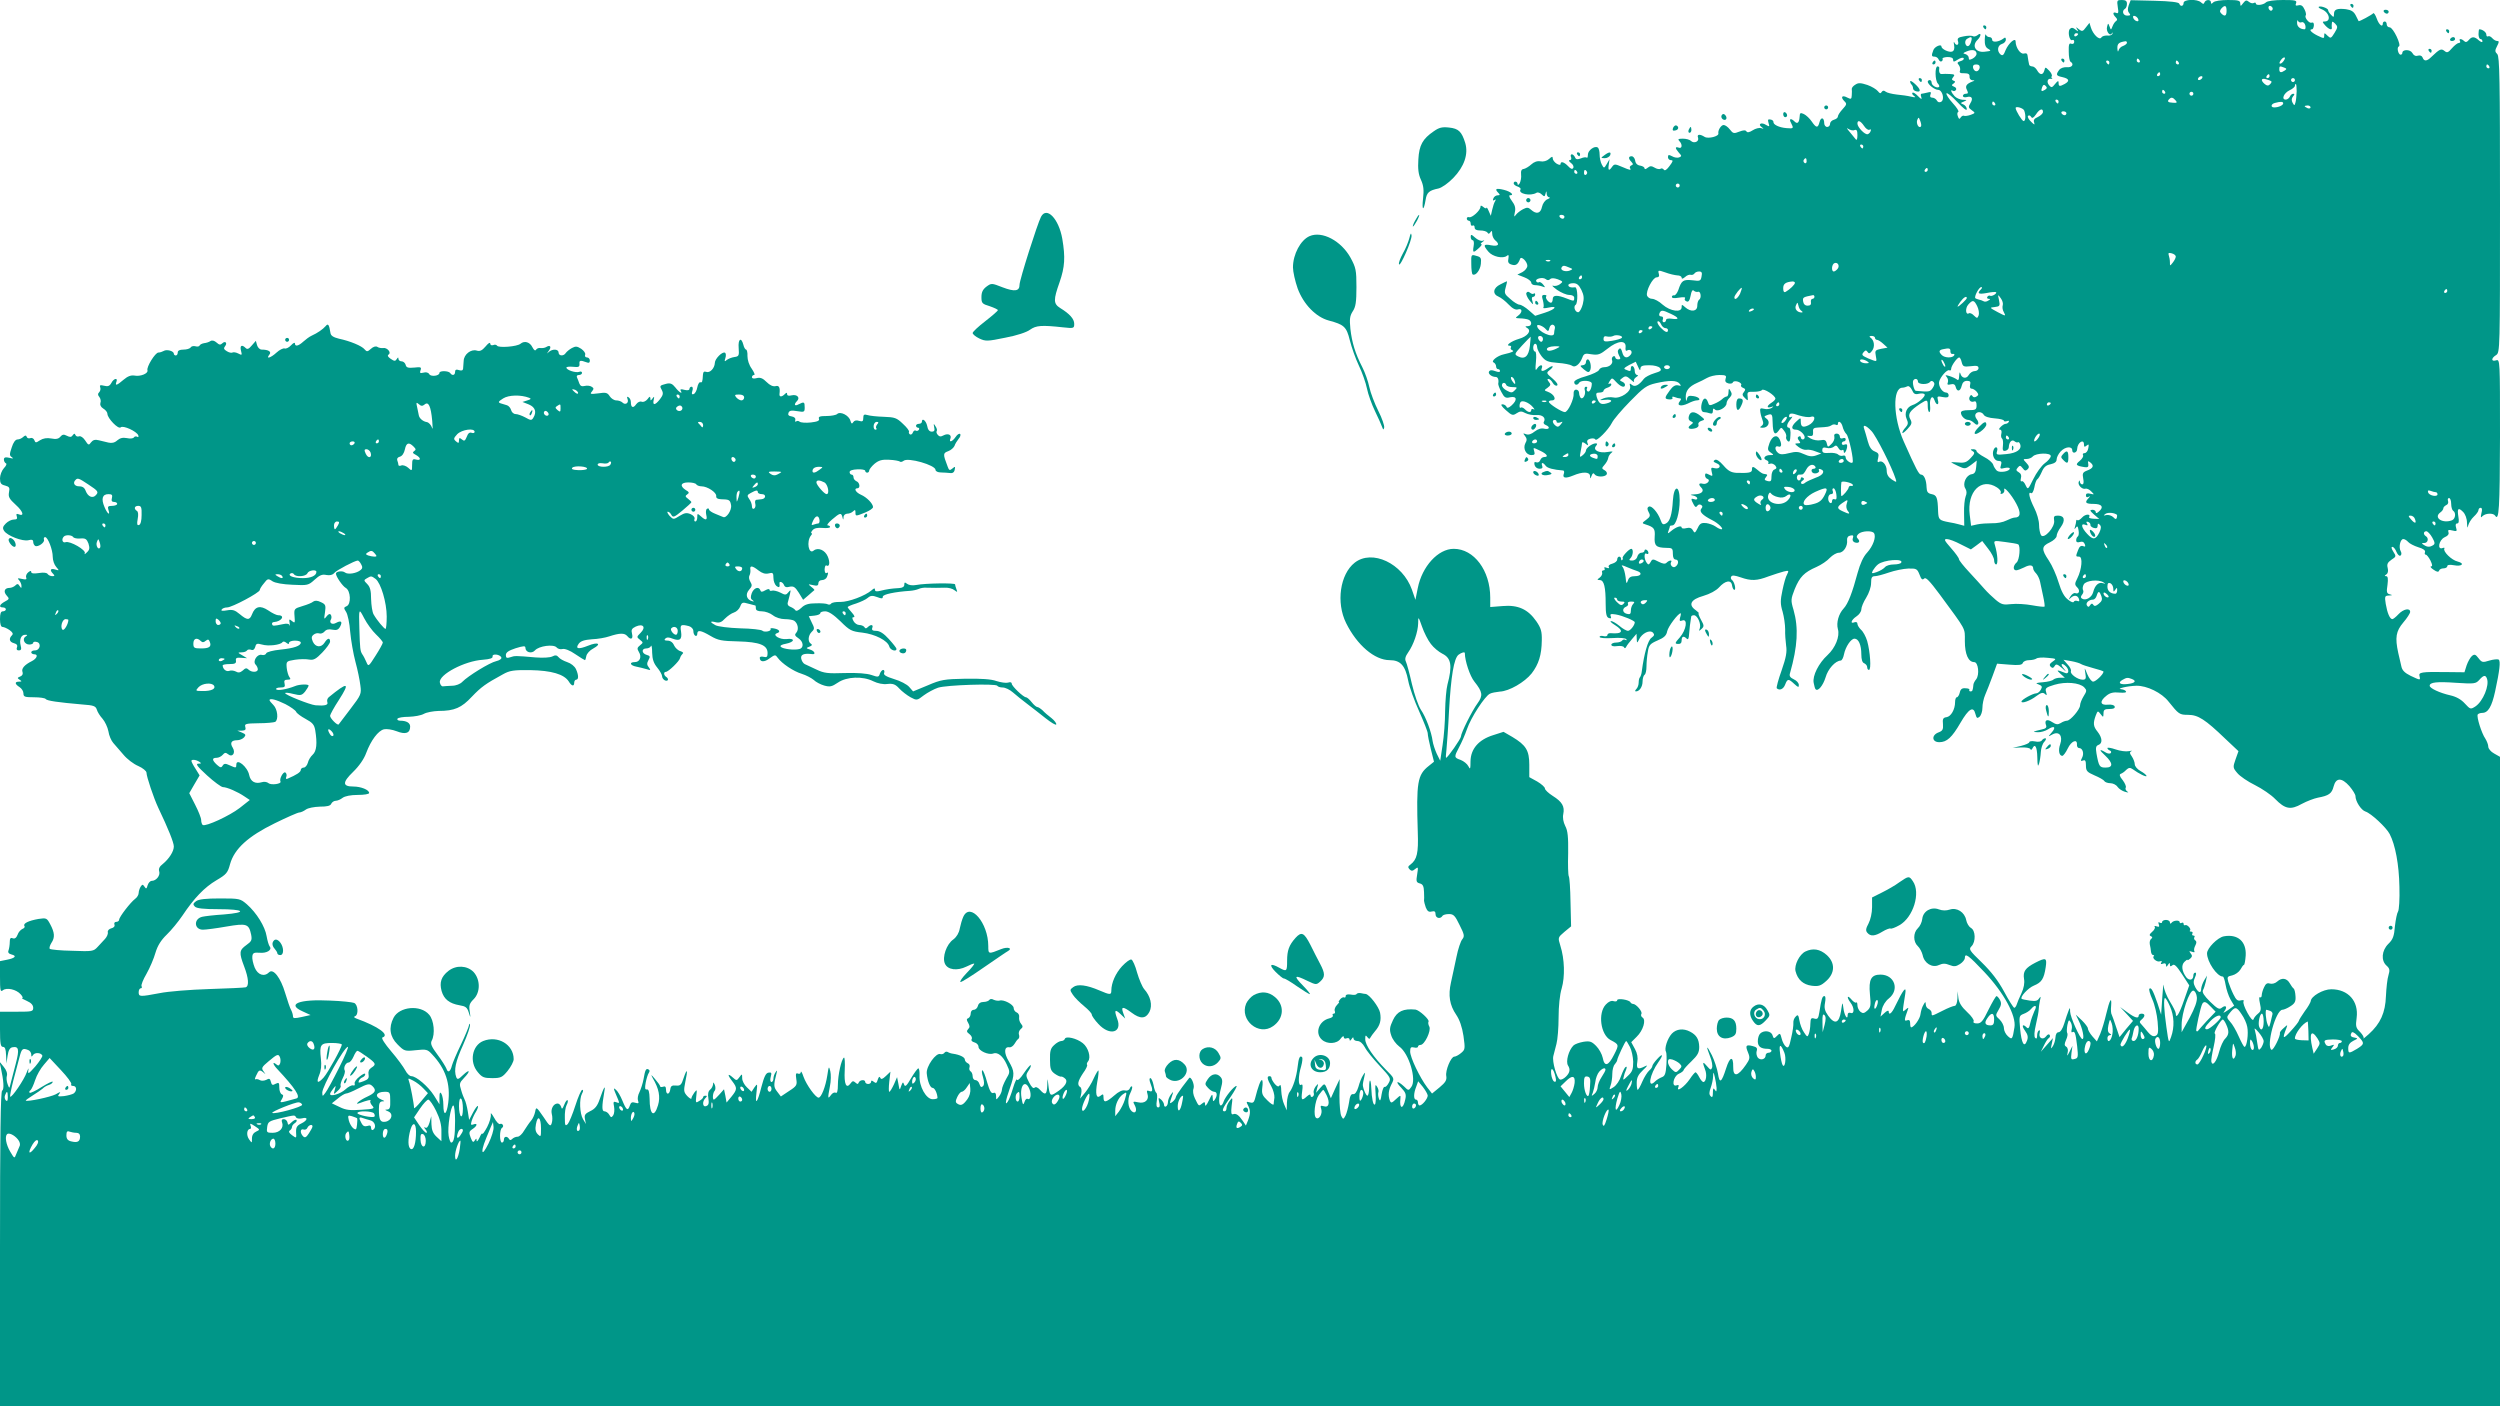 <?xml version="1.0" standalone="no"?>
<!DOCTYPE svg PUBLIC "-//W3C//DTD SVG 20010904//EN"
 "http://www.w3.org/TR/2001/REC-SVG-20010904/DTD/svg10.dtd">
<svg version="1.0" xmlns="http://www.w3.org/2000/svg"
 width="1280pt" height="720pt" viewBox="0 0 1280 720"
 preserveAspectRatio="xMidYMid meet">
<g transform="translate(0,720) scale(0.1,-0.1)"
fill="#009688" stroke="none">
<path d="M10843 7164 c5 -29 3 -35 -8 -30 -18 7 -19 -6 -3 -22 9 -9 10 -15 2
-20 -6 -4 -14 -16 -18 -27 -8 -20 -8 -20 -15 -1 -7 19 -8 19 -13 -2 -6 -23 16
-51 25 -32 3 6 4 5 3 -2 -2 -7 -14 -12 -26 -10 -13 1 -27 -3 -31 -10 -10 -16
-43 16 -54 52 l-7 23 -18 -23 c-16 -22 -20 -22 -36 -10 -16 13 -17 13 -9 0 8
-13 7 -13 -9 -1 -12 10 -20 11 -28 3 -13 -13 -2 -65 12 -57 6 3 10 -1 10 -9 0
-9 -6 -13 -15 -10 -11 5 -14 -4 -13 -40 0 -26 4 -49 9 -52 20 -12 8 -31 -18
-28 -16 1 -32 -4 -40 -14 -18 -25 -16 -30 17 -37 35 -8 38 -20 11 -35 -26 -14
-31 -13 -31 6 0 13 -4 11 -18 -6 -16 -20 -19 -20 -31 -6 -14 17 -7 37 12 32 7
-1 9 -1 4 1 -4 3 -5 9 -2 13 3 5 -3 18 -14 29 -19 19 -19 19 -24 0 -7 -25 -23
-24 -37 1 -6 11 -17 20 -25 20 -8 0 -16 5 -16 10 -1 6 -3 15 -4 20 -1 6 -3 17
-4 26 -1 10 -7 13 -18 10 -18 -6 -43 31 -43 61 0 24 -36 -8 -51 -43 -10 -26
-15 -31 -26 -23 -20 17 -16 47 7 54 11 3 20 13 20 22 0 11 -4 13 -12 6 -23
-18 -58 -22 -58 -7 0 8 -6 14 -14 14 -8 0 -16 6 -18 12 -3 7 -5 -4 -6 -24 -1
-26 4 -40 16 -47 19 -11 18 -12 -18 -16 -45 -5 -66 31 -35 61 20 20 20 41 0
24 -8 -6 -19 -9 -24 -5 -6 3 -27 3 -46 -1 -29 -5 -35 -10 -30 -25 7 -21 -10
-26 -19 -6 -3 6 -4 0 -1 -14 3 -18 0 -29 -10 -33 -16 -6 -55 13 -55 26 0 14
-34 0 -41 -18 -11 -29 -10 -34 6 -34 9 0 18 -7 21 -15 4 -8 10 -12 15 -9 5 3
7 9 5 13 -3 4 8 8 24 9 20 0 30 -4 30 -14 0 -12 4 -12 24 1 14 9 27 12 30 7 3
-5 -4 -12 -16 -15 -17 -5 -19 -9 -9 -20 6 -8 9 -21 6 -29 -4 -10 2 -14 22 -13
21 0 28 -5 27 -17 -1 -10 5 -18 15 -19 13 0 13 -2 1 -6 -32 -12 -40 -24 -29
-44 7 -15 6 -19 -6 -19 -8 0 -15 -5 -15 -11 0 -6 9 -9 20 -6 26 7 34 -7 18
-32 -11 -18 -10 -23 7 -35 20 -14 19 -15 -5 -24 -14 -5 -29 -7 -34 -5 -4 3
-12 -1 -17 -8 -6 -11 -10 -9 -15 6 -4 10 -3 20 2 22 6 2 -7 22 -28 45 -20 22
-35 45 -32 50 3 5 28 -15 55 -44 31 -33 49 -47 49 -37 0 9 -8 20 -17 24 -17 7
-16 8 2 15 18 8 17 9 -6 9 -14 1 -33 9 -42 19 -18 20 -23 37 -8 27 5 -3 12 -1
16 5 3 6 -1 13 -10 16 -14 6 -14 9 -3 16 10 8 11 11 0 15 -10 4 -10 8 -1 19 9
11 6 14 -17 15 -16 1 -35 1 -41 0 -12 -2 -17 11 -14 32 0 4 -4 7 -9 7 -14 0
-13 -73 2 -88 6 -6 9 -14 6 -17 -9 -9 -38 7 -38 21 0 8 -4 14 -10 14 -5 0 -10
-4 -10 -8 0 -14 35 -42 53 -42 22 0 35 -49 16 -61 -9 -5 -17 -3 -22 6 -4 8
-15 15 -24 15 -10 0 -13 6 -9 16 5 13 2 15 -16 10 -13 -3 -26 -6 -30 -6 -4 0
-5 -8 -1 -17 4 -14 0 -12 -17 5 -12 13 -25 21 -28 17 -4 -3 0 -11 8 -16 11 -8
7 -9 -15 -4 -16 4 -50 9 -74 11 -25 3 -50 9 -57 15 -8 7 -15 6 -20 -2 -5 -9
-10 -8 -19 4 -7 9 -31 24 -54 32 -34 11 -46 12 -61 2 -11 -6 -19 -16 -19 -22
1 -5 1 -20 0 -33 -1 -20 -4 -21 -22 -12 -27 15 -37 4 -17 -17 15 -14 14 -18
-8 -42 -13 -14 -24 -31 -24 -37 0 -7 -9 -14 -20 -17 -11 -3 -20 -12 -20 -21 0
-9 -7 -16 -15 -16 -8 0 -15 9 -15 19 0 30 -17 34 -24 6 -8 -32 -17 -31 -40 3
-10 15 -28 32 -40 38 -18 8 -21 7 -22 -14 -2 -30 -11 -39 -26 -24 -19 19 -30
14 -18 -7 15 -29 13 -30 -23 -27 -38 3 -69 18 -67 32 0 5 -6 11 -15 12 -13 3
-15 -1 -10 -18 6 -19 5 -20 -14 -9 -23 15 -43 3 -21 -12 12 -9 12 -10 -3 -5
-10 3 -29 -2 -43 -11 -17 -11 -28 -13 -32 -6 -5 8 -16 7 -37 -1 -27 -11 -32
-10 -48 11 -10 13 -24 23 -32 23 -13 0 -30 -27 -27 -43 4 -15 -52 -29 -70 -18
-25 16 -41 14 -34 -4 7 -20 -21 -32 -37 -16 -6 6 -24 11 -41 11 -23 0 -27 -3
-18 -12 17 -17 15 -41 -3 -34 -20 7 -19 -3 1 -26 15 -16 15 -18 1 -24 -8 -3
-25 -1 -36 6 -17 9 -21 8 -21 -5 0 -8 7 -15 15 -15 13 0 11 -6 -7 -30 -14 -19
-24 -26 -29 -19 -4 6 -12 9 -17 5 -6 -4 -20 -1 -31 6 -15 9 -23 9 -35 -1 -10
-8 -16 -9 -16 -3 0 6 -10 12 -22 14 -15 2 -24 11 -26 26 -2 12 -10 22 -18 22
-17 0 -18 -12 -1 -29 10 -11 9 -14 -1 -18 -6 -3 -10 -9 -6 -14 7 -12 2 -12
-42 7 -35 15 -39 15 -50 0 -16 -23 -22 -20 -17 12 l4 27 -14 -24 c-14 -24 -15
-24 -26 -3 -6 11 -11 34 -11 51 0 16 -4 33 -10 36 -16 10 -50 -15 -50 -37 0
-12 -3 -19 -6 -15 -3 3 -17 2 -30 -4 -19 -7 -26 -5 -30 6 -4 8 -11 15 -16 15
-6 0 -8 -7 -4 -15 3 -8 0 -15 -7 -15 -7 0 -4 -7 7 -15 10 -7 15 -19 11 -25 -5
-8 -13 -5 -26 9 -21 22 -39 27 -39 11 0 -6 -8 -5 -20 2 -11 7 -20 19 -20 27 0
11 -4 11 -19 -3 -11 -10 -29 -15 -44 -12 -16 3 -33 -3 -47 -16 -12 -11 -29
-21 -38 -23 -12 -1 -16 -10 -14 -29 2 -14 -2 -34 -7 -44 -6 -9 -11 -12 -11 -4
0 14 -20 17 -20 3 0 -5 9 -13 20 -16 11 -4 18 -10 15 -15 -14 -22 51 -36 82
-17 6 4 18 0 26 -8 14 -13 16 -13 20 3 4 16 5 16 6 0 0 -10 7 -18 14 -19 6 0
2 -4 -10 -9 -12 -5 -24 -21 -28 -39 -7 -34 -28 -40 -56 -15 -14 13 -21 13 -41
3 -13 -7 -29 -19 -36 -28 -10 -14 -11 -12 -6 12 5 21 1 37 -15 58 -12 16 -17
29 -11 29 26 0 6 19 -30 28 -41 10 -49 5 -28 -16 9 -9 8 -12 -4 -12 -9 0 -19
-7 -22 -16 -4 -10 -2 -13 6 -8 7 5 8 3 3 -6 -5 -7 -11 -27 -15 -44 l-7 -31
-11 25 c-6 14 -11 21 -11 16 -1 -5 -8 -3 -16 4 -11 9 -15 9 -15 1 0 -18 -44
-58 -58 -53 -7 2 -12 -1 -12 -7 0 -6 5 -11 10 -11 6 0 10 -7 10 -16 0 -8 5
-12 10 -9 6 3 10 -1 10 -9 0 -11 9 -16 29 -16 17 0 33 -5 37 -11 4 -8 9 -7 15
2 6 10 9 8 9 -7 0 -12 7 -27 15 -34 26 -21 17 -33 -20 -26 -40 8 -43 1 -14
-33 21 -25 74 -37 94 -21 9 8 11 4 8 -14 -4 -18 0 -26 17 -31 21 -7 33 2 43
30 6 16 37 -15 37 -36 0 -10 -11 -24 -25 -32 l-26 -13 36 -14 c19 -7 35 -20
35 -27 0 -7 9 -13 19 -13 11 0 28 -3 38 -7 16 -6 16 -5 4 10 -7 9 -17 15 -21
12 -5 -3 -11 -1 -14 4 -9 14 33 24 48 12 8 -7 16 -7 23 0 6 6 19 6 39 -1 27
-11 28 -12 11 -25 -11 -8 -26 -11 -35 -8 -10 3 0 -6 20 -21 20 -14 48 -26 62
-26 16 0 26 -6 26 -15 0 -18 -1 -18 -37 -4 -50 20 -73 19 -73 -2 0 -10 -4 -19
-9 -19 -13 0 -32 26 -24 33 3 4 -1 7 -10 7 -13 0 -14 -6 -7 -29 4 -16 5 -33 2
-36 -4 -4 8 -4 26 0 50 11 37 -8 -18 -26 l-50 -16 -32 28 c-18 16 -40 29 -48
29 -8 0 -30 13 -47 29 -30 25 -32 30 -24 59 5 18 8 32 7 32 -2 0 -17 -7 -34
-16 -38 -18 -42 -50 -9 -63 12 -5 35 -23 51 -40 20 -21 36 -29 48 -25 23 7 24
-15 1 -32 -16 -12 -16 -13 9 -14 14 0 33 -3 42 -6 22 -8 20 -34 -1 -34 -15 0
-16 -2 -3 -10 23 -14 0 -43 -43 -55 -38 -11 -72 -35 -48 -35 7 0 10 -4 7 -9
-4 -5 0 -11 6 -14 14 -5 2 -11 -42 -21 -34 -7 -69 -36 -52 -42 6 -3 12 -12 12
-20 0 -8 5 -14 10 -14 6 0 10 -4 10 -10 0 -6 -9 -6 -25 0 -16 6 -26 6 -31 -2
-7 -11 13 -28 34 -28 11 0 17 -14 13 -34 -1 -5 6 -25 16 -43 15 -29 22 -33 45
-27 35 7 38 -14 7 -42 -16 -14 -23 -15 -26 -6 -3 6 -12 12 -21 12 -10 0 -5
-10 18 -30 30 -27 36 -29 55 -16 17 11 25 12 45 1 13 -7 39 -12 57 -10 31 2
50 -15 37 -36 -3 -5 2 -12 10 -15 25 -10 19 -25 -7 -19 -15 4 -32 -1 -49 -14
-17 -14 -33 -19 -45 -14 -16 6 -16 5 -5 -9 10 -13 11 -22 2 -37 -14 -27 3 -61
31 -61 16 0 19 4 14 20 -6 20 -6 20 29 3 37 -17 47 -33 22 -33 -8 0 -17 -7
-20 -16 -3 -9 -12 -14 -20 -11 -10 4 -12 0 -9 -14 3 -11 14 -19 25 -19 14 0
18 5 14 15 -7 19 4 19 18 0 9 -12 39 -20 90 -24 4 -1 6 -8 3 -16 -9 -23 8 -26
47 -10 49 21 86 20 87 -2 0 -16 1 -16 8 1 5 14 10 16 15 8 9 -15 53 -16 62 -1
4 7 -1 16 -10 21 -16 9 -16 11 -1 28 9 10 18 26 19 35 1 9 9 21 17 27 10 7 5
8 -19 4 -44 -8 -78 9 -61 30 9 11 8 14 -2 14 -18 -1 -49 -24 -49 -37 0 -6 -8
-17 -17 -24 -15 -13 -16 -11 -10 20 4 18 7 38 7 43 0 6 8 4 17 -3 15 -12 16
-12 11 3 -5 11 0 18 15 22 12 3 23 1 25 -4 5 -13 67 49 85 85 8 17 50 66 93
110 70 72 85 82 132 93 70 16 107 15 121 -2 10 -12 9 -13 -7 -9 -14 3 -27 -4
-42 -25 -29 -39 -29 -45 -3 -47 12 -1 19 3 16 8 -4 6 1 8 11 4 10 -4 22 -7 28
-7 7 0 6 -5 -1 -14 -19 -23 5 -29 41 -12 17 9 37 16 45 16 26 0 13 18 -17 22
-23 4 -30 0 -33 -16 -3 -14 -5 -10 -6 10 -1 33 16 55 59 74 14 6 36 17 50 25
14 8 42 15 63 15 33 0 38 -3 32 -19 -4 -13 0 -20 14 -24 11 -3 22 0 23 5 2 6
13 8 26 4 12 -4 20 -12 17 -17 -4 -5 1 -12 10 -15 12 -5 13 -9 4 -21 -10 -11
-9 -18 5 -31 16 -16 16 -15 14 8 -3 23 0 25 32 24 19 0 38 4 41 9 8 11 69 -28
69 -44 0 -5 -9 -14 -20 -21 -25 -16 -26 -29 -2 -22 14 5 15 4 2 -5 -8 -5 -25
-8 -38 -4 -20 5 -22 2 -19 -18 2 -13 8 -32 12 -43 5 -12 3 -21 -6 -27 -11 -7
-9 -9 7 -9 28 0 40 31 19 46 -14 11 -14 12 1 18 27 10 29 7 30 -39 1 -53 11
-67 30 -41 14 20 14 20 29 0 8 -10 13 -24 10 -31 -2 -6 2 -16 8 -21 9 -8 13 0
14 29 2 21 -2 39 -7 39 -16 0 -12 21 8 43 9 11 11 17 5 13 -7 -4 -13 -3 -13 2
0 18 12 19 51 5 23 -7 50 -11 61 -7 29 9 20 -27 -12 -43 -29 -14 -40 -9 -40
19 0 21 0 21 -25 -2 -25 -24 -25 -40 1 -40 18 0 44 -24 44 -39 0 -6 -4 -11
-10 -11 -5 0 -10 5 -10 11 0 5 -5 7 -10 4 -8 -5 -7 -11 1 -21 9 -11 8 -14 -7
-14 -17 0 -16 -3 5 -19 13 -10 31 -16 40 -14 9 2 30 -1 46 -8 l30 -11 -27 -10
c-20 -7 -36 -5 -62 7 -28 13 -41 14 -76 5 -31 -8 -45 -8 -56 1 -19 15 -18 40
1 33 16 -6 19 10 7 36 -13 28 -38 19 -52 -18 -11 -32 -11 -37 6 -49 17 -12 17
-13 -3 -13 -27 0 -40 -18 -19 -26 9 -3 13 -10 10 -15 -3 -5 1 -6 9 -3 8 3 19
-2 26 -9 9 -12 8 -16 -4 -21 -9 -3 -15 -18 -15 -35 0 -24 -3 -28 -20 -24 -16
4 -18 8 -9 19 11 14 10 15 -11 18 -5 0 -19 9 -30 19 -25 21 -30 21 -30 2 0
-15 -16 -18 -80 -16 -27 2 -42 10 -66 38 -21 24 -36 33 -44 28 -10 -6 -8 -10
9 -17 27 -10 17 -32 -11 -25 -17 5 -19 2 -14 -19 6 -23 5 -24 -14 -14 -16 8
-20 8 -20 -4 0 -8 5 -16 12 -18 19 -7 -3 -30 -23 -25 -21 6 -25 -3 -8 -20 17
-17 1 -33 -34 -34 -24 -1 -26 -3 -9 -6 12 -2 22 -9 22 -15 0 -5 -7 -8 -15 -4
-18 6 -19 2 -4 -26 8 -15 13 -17 19 -8 4 7 13 9 19 5 9 -5 9 -11 2 -19 -13
-15 6 -34 55 -59 32 -16 63 -47 47 -47 -5 0 -18 6 -29 14 -11 8 -34 16 -49 18
-24 2 -32 -2 -43 -26 -13 -26 -16 -27 -24 -12 -7 13 -17 16 -34 12 -13 -4 -24
-2 -24 3 0 13 -29 3 -54 -18 -18 -15 -19 -15 -13 2 4 10 7 21 7 23 0 2 6 4 13
4 18 0 37 65 37 128 0 82 -30 80 -35 -2 -4 -69 -15 -106 -35 -116 -15 -8 -20
-5 -28 18 -14 39 -47 76 -60 68 -9 -5 -9 -13 -1 -28 10 -18 8 -24 -12 -39 -23
-17 -23 -18 -4 -24 44 -14 50 -22 47 -63 -3 -46 7 -56 58 -57 32 0 35 -2 35
-30 0 -20 5 -30 15 -30 17 -1 15 -26 -3 -37 -13 -8 -29 11 -21 24 8 12 -10 10
-23 -3 -8 -8 -19 -6 -41 5 -29 15 -32 15 -41 -2 -9 -15 -12 -15 -21 -2 -13 19
-13 53 0 45 6 -3 10 -2 10 4 0 5 -4 13 -10 16 -5 3 -10 1 -10 -4 0 -6 -7 -11
-16 -11 -9 0 -18 -9 -21 -20 -3 -12 -14 -20 -26 -20 -16 0 -18 3 -9 12 14 14
16 48 4 48 -11 0 -48 -40 -44 -47 2 -3 1 -7 -2 -10 -3 -4 -6 -1 -6 5 0 7 -4
12 -10 12 -5 0 -10 -7 -10 -15 0 -8 -11 -17 -25 -21 -14 -3 -22 -11 -18 -17 4
-6 0 -8 -11 -4 -10 4 -15 3 -11 -3 3 -6 1 -10 -5 -10 -7 0 -10 -6 -7 -12 2 -7
-3 -18 -12 -25 -15 -11 -15 -12 0 -13 22 0 30 -37 30 -121 0 -52 4 -69 16 -73
11 -4 14 -2 10 9 -5 11 0 13 26 9 35 -6 97 -32 97 -40 0 -15 -23 -44 -35 -44
-7 0 -27 11 -43 25 -17 14 -36 25 -43 25 -8 0 1 -9 19 -20 48 -30 40 -47 -20
-42 -10 1 -18 -3 -18 -9 0 -6 -9 -9 -20 -6 -11 3 -20 1 -20 -4 0 -6 28 -8 65
-6 39 3 68 0 72 -6 3 -5 1 -7 -5 -3 -6 3 -13 2 -17 -4 -3 -5 -17 -10 -31 -10
-13 0 -24 -5 -24 -11 0 -7 12 -10 30 -7 16 2 32 0 35 -6 3 -7 7 -6 11 2 3 7
17 25 30 40 l23 27 1 -25 c1 -24 2 -24 12 -4 15 32 55 51 71 35 9 -10 8 -15
-8 -27 -18 -13 -37 -80 -49 -171 -1 -13 -6 -26 -9 -30 -4 -3 -7 -16 -7 -28 0
-11 -5 -26 -12 -33 -7 -7 -8 -12 -2 -12 18 0 34 24 34 51 0 15 5 31 10 34 6 3
10 23 10 43 0 20 3 54 7 75 5 34 11 41 50 58 33 14 45 25 49 47 5 24 56 92 69
92 2 0 1 -10 -3 -22 -4 -17 -2 -20 11 -15 30 11 21 -48 -12 -86 -26 -29 -27
-33 -10 -34 13 -1 19 5 19 18 0 21 10 25 26 9 7 -7 11 1 12 22 2 28 6 62 11
91 0 4 7 7 14 7 18 0 38 -45 30 -67 -6 -15 -5 -16 9 -3 14 13 13 18 -3 47 -10
18 -15 33 -12 33 4 0 -3 7 -15 16 -40 28 -25 55 39 73 34 10 65 27 80 43 32
36 63 41 67 11 2 -13 7 -23 12 -23 10 0 0 43 -13 51 -5 4 -7 12 -3 17 4 8 19
6 48 -4 54 -19 83 -18 143 5 28 10 63 21 78 25 26 6 27 5 17 -15 -7 -11 -17
-48 -24 -82 -11 -51 -11 -70 1 -109 7 -25 13 -66 13 -90 -1 -24 2 -61 5 -84 5
-31 0 -60 -23 -126 -17 -47 -28 -89 -25 -92 14 -13 34 -5 43 19 12 31 17 31
47 3 20 -18 23 -19 23 -5 0 10 -12 23 -26 29 -19 9 -24 17 -19 32 39 137 44
231 18 323 -15 50 -14 55 6 107 26 63 49 86 111 113 25 11 56 32 69 47 14 14
34 26 46 26 24 0 46 34 42 65 -1 12 5 21 17 23 14 3 17 0 13 -12 -4 -10 -1
-19 9 -23 20 -7 31 4 16 19 -8 8 -7 14 3 24 16 16 71 19 80 4 12 -19 -5 -66
-35 -99 -20 -21 -36 -57 -49 -104 -27 -101 -49 -159 -72 -183 -25 -27 -38 -72
-29 -105 11 -37 -13 -96 -53 -133 -45 -41 -78 -106 -71 -142 3 -16 7 -31 10
-33 12 -13 38 19 51 61 12 43 50 85 78 86 6 1 13 15 16 31 8 40 36 81 54 81
21 0 35 -32 35 -80 0 -27 5 -43 15 -46 8 -4 15 -12 15 -20 0 -8 4 -14 9 -14
13 0 6 95 -9 148 -7 23 -21 49 -32 58 -10 10 -18 23 -18 30 0 8 -6 11 -15 8
-24 -10 -17 12 10 30 14 9 25 25 25 36 0 11 11 38 25 60 14 23 25 54 25 75 0
28 4 35 20 35 10 0 43 9 72 19 29 10 73 19 98 20 42 1 46 -1 58 -31 9 -25 15
-29 24 -20 8 8 27 -11 79 -81 139 -189 129 -170 129 -239 0 -68 18 -108 48
-108 21 0 28 -65 10 -88 -7 -8 -13 -20 -14 -26 -3 -32 -5 -36 -15 -36 -5 0 -8
3 -6 8 3 4 -6 8 -19 8 -18 2 -26 -4 -30 -22 -3 -13 -10 -24 -15 -24 -5 0 -9
-11 -9 -25 0 -37 -21 -74 -44 -77 -17 -2 -21 -9 -18 -36 2 -27 -2 -34 -23 -42
-37 -14 -34 -50 4 -50 39 0 65 24 109 100 42 72 66 86 76 45 6 -22 9 -25 21
-15 8 7 15 27 15 46 0 18 6 48 14 66 8 18 25 62 38 97 l23 63 63 -5 c48 -4 65
-2 69 9 3 8 17 14 32 14 15 0 31 4 37 8 5 5 31 7 57 4 46 -4 48 -5 27 -19 -16
-11 -19 -18 -10 -27 8 -8 13 -7 20 4 7 12 13 10 37 -10 24 -22 25 -22 9 -2
-20 23 -9 31 12 10 17 -17 15 -41 -3 -34 -44 18 -49 17 -26 -3 l23 -21 -24 0
c-13 0 -28 -4 -34 -9 -5 -6 -29 -12 -54 -14 -36 -3 -41 -5 -23 -11 18 -7 21
-12 12 -27 -5 -10 -16 -19 -24 -19 -16 0 -75 -32 -75 -42 0 -12 45 4 76 28 24
18 34 20 44 11 10 -10 11 -7 6 10 -6 19 -1 24 43 37 57 17 128 11 152 -13 14
-15 14 -19 -3 -46 -10 -16 -18 -37 -18 -46 0 -21 -50 -79 -67 -79 -7 0 -22 -5
-32 -12 -15 -9 -24 -8 -44 5 -27 18 -41 10 -31 -17 4 -11 -2 -17 -23 -21 -46
-11 -50 -13 -20 -14 15 -1 39 6 53 15 32 21 43 11 18 -17 -19 -22 -19 -22 5
-9 34 18 54 -8 39 -51 -11 -31 -5 -59 11 -59 5 0 18 17 28 38 18 38 49 51 47
20 -1 -10 4 -18 11 -18 18 0 27 -28 15 -50 -8 -16 -8 -18 5 -14 11 5 15 -1 15
-25 0 -28 5 -34 44 -51 24 -10 47 -23 50 -29 4 -6 18 -11 31 -11 13 0 30 -8
37 -19 7 -10 24 -21 38 -25 17 -5 21 -4 11 2 -7 5 -11 14 -7 20 3 5 -4 22 -16
38 -16 19 -18 29 -10 32 7 2 20 11 28 20 13 12 20 13 33 4 33 -24 71 -42 71
-35 0 5 -14 16 -30 25 -17 9 -30 25 -30 35 0 10 -7 28 -15 40 -12 16 -12 23
-2 27 6 3 0 3 -14 0 -14 -3 -44 1 -67 9 -23 8 -42 11 -42 7 0 -5 6 -10 13 -13
6 -2 8 -8 4 -13 -4 -4 -17 -3 -27 4 -33 20 -34 13 -1 -17 40 -38 41 -61 2 -61
-31 0 -35 5 -47 72 -5 30 -3 39 10 44 22 8 20 36 -4 67 -23 28 -24 44 -10 83
10 26 11 26 25 8 14 -18 14 -18 15 4 0 18 6 22 31 22 20 0 29 4 26 13 -2 7
-17 11 -35 9 -40 -4 -43 18 -7 46 18 15 36 19 66 16 24 -2 38 0 34 6 -3 6 -14
10 -23 11 -32 2 32 17 76 18 54 1 130 -36 165 -81 52 -65 56 -68 100 -68 51 0
87 -23 190 -122 l68 -64 -15 -42 c-14 -40 -14 -43 9 -70 13 -16 54 -44 91 -62
36 -18 83 -50 103 -71 51 -52 79 -57 136 -25 26 14 63 28 83 32 55 10 71 21
80 57 12 46 41 47 81 2 17 -20 31 -43 31 -51 0 -27 29 -72 51 -79 29 -9 107
-82 124 -115 29 -55 48 -157 50 -270 2 -64 -2 -120 -7 -127 -5 -7 -12 -40 -16
-75 -4 -51 -10 -68 -34 -91 -34 -34 -38 -85 -9 -111 16 -14 18 -23 10 -49 -6
-18 -11 -66 -13 -107 -3 -85 -28 -141 -88 -195 -18 -16 -30 -26 -27 -21 4 4
-4 18 -17 32 -22 21 -24 29 -18 73 11 85 -43 146 -130 146 -42 0 -104 -36
-105 -61 -1 -6 -14 -30 -31 -52 -16 -23 -30 -45 -30 -49 -1 -5 -19 -28 -42
-53 -39 -43 -44 -40 -22 15 7 20 7 20 -14 1 -12 -10 -20 -21 -19 -25 4 -15
-34 -91 -43 -86 -29 18 22 205 56 205 7 0 26 8 41 18 22 14 28 24 26 51 -1 19
-5 37 -10 40 -4 3 -13 15 -19 26 -15 27 -41 31 -64 10 -11 -10 -26 -14 -38
-11 -14 5 -22 -1 -30 -19 -7 -14 -12 -33 -12 -41 0 -8 -4 -13 -9 -10 -5 4 -5
-10 0 -32 7 -30 5 -40 -10 -52 -10 -8 -21 -21 -23 -29 -3 -9 -15 4 -31 33 -15
27 -24 53 -20 59 4 6 -2 8 -14 5 -16 -4 -24 2 -38 31 -10 20 -21 49 -26 64 -7
25 -5 28 20 33 16 4 34 17 42 30 7 13 15 24 18 24 3 0 7 21 9 48 4 72 -41 111
-112 98 -32 -6 -86 -61 -86 -87 0 -43 51 -119 81 -119 4 0 10 -19 14 -42 4
-24 15 -57 25 -75 l19 -32 -32 -23 c-22 -15 -28 -17 -18 -5 17 22 7 34 -14 17
-12 -10 -22 -5 -59 31 -31 31 -42 48 -37 59 5 8 11 29 15 45 l6 30 -15 -25
c-8 -14 -14 -33 -15 -42 0 -26 -14 -22 -30 7 -10 19 -11 30 -2 50 7 15 8 25 2
25 -6 0 -10 -6 -10 -14 0 -24 -20 -29 -36 -10 -23 31 -27 62 -10 79 9 9 16 14
16 10 0 -3 6 0 14 7 11 10 11 16 2 27 -9 12 -8 13 7 8 11 -4 16 -3 12 3 -3 5
-1 18 5 29 7 13 7 22 0 26 -6 4 -8 11 -5 16 4 5 1 9 -5 9 -6 0 -8 5 -5 10 3 5
1 10 -6 10 -7 0 -10 3 -6 6 8 8 -16 33 -25 27 -5 -2 -8 1 -8 7 0 6 -4 8 -10 5
-5 -3 -10 -2 -10 3 0 13 -33 10 -42 -3 -5 -6 -8 -5 -8 3 0 6 -9 12 -20 12 -11
0 -20 -5 -20 -11 0 -5 -5 -7 -12 -3 -7 5 -9 2 -5 -9 4 -12 2 -14 -11 -10 -9 3
-14 3 -10 -2 4 -4 -1 -16 -13 -26 -14 -12 -16 -18 -7 -22 9 -4 10 -8 2 -14 -6
-4 -9 -17 -7 -28 3 -11 5 -28 6 -37 1 -10 6 -18 11 -18 5 0 7 -3 3 -6 -10 -10
17 -32 32 -26 9 3 12 1 7 -6 -5 -8 -2 -10 8 -6 10 4 16 1 16 -7 0 -11 3 -11
10 1 8 12 10 12 10 1 0 -10 3 -11 13 -3 9 8 21 -3 49 -46 l37 -57 -27 -77
c-24 -70 -42 -98 -42 -67 0 7 -13 34 -30 61 -16 26 -31 63 -32 81 -1 17 -4 -8
-7 -58 l-6 -90 -18 56 c-22 64 -33 86 -42 77 -4 -3 3 -28 15 -55 12 -26 24
-78 27 -114 5 -56 3 -67 -12 -73 -11 -4 -23 2 -37 19 -11 14 -26 31 -33 39
-12 12 -12 16 0 26 19 16 19 30 0 30 -8 0 -15 -4 -15 -10 0 -17 -20 -11 -58
17 l-37 27 33 -35 33 -36 -35 -41 -34 -42 -18 53 c-9 28 -19 56 -22 62 -4 5
-5 26 -3 45 4 52 -8 31 -25 -41 -8 -35 -22 -81 -31 -103 l-17 -38 -23 26 c-13
15 -23 33 -23 40 0 7 -14 25 -31 42 l-31 29 15 -31 c19 -37 31 -94 19 -94 -12
0 -62 112 -63 140 0 23 -1 23 -8 5 -5 -11 -14 -40 -22 -65 -8 -27 -20 -45 -29
-45 -9 0 -15 -10 -16 -26 -1 -14 -6 -34 -13 -45 -11 -17 -12 -15 -6 11 l6 30
-31 -35 -31 -35 16 32 c8 17 19 35 25 38 6 4 8 11 4 16 -3 6 -11 3 -18 -7 -16
-21 -40 -9 -33 17 3 11 1 17 -4 13 -5 -3 -9 -15 -9 -27 0 -13 -3 -18 -10 -11
-6 6 -5 31 4 69 8 33 14 67 14 75 0 8 3 29 6 45 6 24 5 26 -4 13 -8 -13 -19
-15 -48 -11 -20 3 -39 7 -41 9 -10 9 33 56 63 68 39 16 51 34 60 94 7 48 2 51
-53 23 -52 -27 -64 -45 -58 -83 4 -21 -1 -47 -13 -73 -11 -22 -21 -48 -24 -57
-3 -10 -9 -18 -13 -18 -4 0 -28 38 -52 83 -31 57 -66 102 -114 149 -64 62 -68
68 -53 83 23 23 21 82 -3 94 -10 6 -21 24 -24 40 -8 41 -48 66 -84 54 -18 -6
-38 -6 -56 1 -39 15 -81 -9 -85 -49 -2 -17 -12 -38 -23 -48 -24 -23 -24 -69 0
-91 10 -9 21 -30 25 -46 8 -42 49 -67 83 -51 20 9 33 9 55 0 23 -9 32 -8 53 5
14 9 25 23 25 31 0 28 18 15 100 -72 100 -106 164 -224 154 -283 -10 -62 -12
-65 -34 -45 -11 10 -20 28 -20 41 0 13 -10 32 -22 44 -22 20 -22 21 -5 50 14
23 15 34 7 50 -6 11 -14 20 -18 20 -4 -1 -22 -32 -41 -70 -28 -58 -38 -70 -58
-70 -15 0 -22 4 -18 11 4 5 -11 27 -33 47 -29 27 -42 48 -45 72 l-4 35 -1 -37
c-1 -23 -7 -38 -14 -38 -7 0 -35 -11 -62 -25 -58 -29 -56 -29 -56 -11 0 8 -7
16 -15 20 -8 3 -15 13 -15 23 -1 16 -2 16 -12 -2 -7 -11 -13 -32 -15 -47 -2
-24 -34 -68 -48 -68 -3 0 -5 9 -5 21 0 15 -5 19 -16 15 -15 -6 -15 2 4 54 5
13 3 13 -11 1 -18 -15 -18 -21 -2 81 7 44 -10 23 -52 -64 -17 -37 -33 -49 -33
-26 0 6 -10 3 -21 -8 l-21 -19 7 35 c4 21 19 45 36 58 56 45 29 122 -43 122
-48 0 -61 -25 -54 -100 6 -58 4 -68 -13 -84 -17 -15 -23 -16 -36 -6 -8 7 -15
22 -15 33 0 11 -3 18 -6 14 -4 -3 -15 4 -25 16 -22 26 -25 11 -4 -17 20 -26
20 -60 0 -52 -10 3 -15 -1 -15 -11 0 -30 -18 0 -22 37 -4 32 -5 31 -12 -17
-10 -63 -32 -70 -66 -23 -17 24 -21 39 -16 65 4 22 3 35 -3 35 -11 0 -15 -13
-26 -83 -5 -32 -9 -37 -26 -32 -16 5 -19 1 -20 -27 0 -18 -4 -41 -8 -52 -6
-17 -9 -16 -25 9 -10 14 -20 42 -23 60 -5 29 -8 32 -19 20 -8 -7 -13 -22 -12
-32 1 -10 -3 -44 -11 -76 -10 -48 -15 -56 -27 -46 -8 6 -18 25 -22 42 -7 28
-9 29 -24 13 -15 -15 -17 -15 -23 4 -7 22 -44 27 -63 8 -7 -7 -12 -24 -12 -39
0 -27 15 -39 51 -39 10 0 19 -4 19 -10 0 -5 -7 -10 -15 -10 -8 0 -15 -6 -15
-14 0 -20 -27 -27 -40 -11 -6 8 -9 23 -6 33 5 15 1 21 -20 26 -35 9 -39 3 -24
-33 11 -27 9 -34 -11 -63 -42 -61 -66 -64 -65 -10 1 57 -17 53 -36 -7 -24 -75
-34 -81 -42 -28 -4 25 -18 67 -31 94 -28 55 -32 52 -9 -7 9 -22 13 -47 10 -56
-5 -14 -9 -13 -26 7 -22 27 -25 22 -10 -17 11 -27 5 -64 -9 -64 -4 0 -14 11
-21 25 -7 14 -16 25 -19 25 -3 0 -17 -16 -30 -36 -27 -39 -69 -68 -58 -41 4
11 2 14 -9 10 -27 -10 -17 46 11 59 14 6 25 15 25 19 0 4 18 24 40 45 32 31
40 45 40 74 -1 39 -14 61 -47 78 -34 18 -70 14 -93 -10 -23 -25 -40 -78 -30
-93 3 -5 4 -36 2 -67 -3 -45 -8 -58 -23 -63 -10 -4 -26 -13 -34 -21 -42 -43
-30 33 16 98 27 38 23 48 -6 16 -14 -15 -25 -31 -25 -36 0 -5 -7 -16 -16 -23
-9 -8 -25 -33 -35 -56 -10 -24 -21 -43 -24 -43 -3 0 -5 16 -5 36 0 27 8 42 33
66 22 20 25 27 10 19 -37 -19 -46 -14 -40 22 4 21 0 44 -12 66 l-19 35 28 28
c33 32 49 86 30 98 -7 4 -10 13 -6 19 7 11 -27 51 -43 51 -5 0 -11 4 -13 8 -5
13 -68 23 -68 11 0 -6 -8 -8 -18 -5 -12 4 -26 -2 -40 -17 -42 -44 -27 -155 24
-182 44 -23 44 -24 18 -75 -29 -58 -49 -64 -58 -16 -4 19 -19 46 -34 61 -23
23 -32 26 -65 21 -22 -4 -44 -12 -51 -19 -25 -25 -40 -82 -28 -102 13 -20 10
-37 -10 -57 -11 -11 -25 -18 -31 -15 -16 6 -41 92 -34 120 3 12 10 40 16 62 6
22 11 83 11 136 0 57 6 117 16 149 17 59 15 149 -7 218 -13 42 -13 42 21 71
l34 28 -3 124 c-1 68 -5 128 -9 133 -3 5 -5 58 -3 118 1 83 -2 115 -15 139
-10 20 -14 43 -10 61 8 39 -6 63 -54 93 -22 14 -40 31 -40 38 0 7 -18 23 -40
36 l-40 22 0 63 c0 74 -17 101 -87 143 l-45 26 -53 -17 c-74 -23 -115 -70
-116 -134 0 -40 -2 -44 -11 -25 -6 12 -24 26 -39 32 -35 12 -35 15 -8 66 12
22 30 63 40 92 20 59 91 168 117 181 9 5 32 9 51 11 48 2 127 48 163 93 36 47
51 94 52 169 1 46 -4 63 -28 98 -43 62 -94 85 -173 78 l-63 -5 0 48 c0 139
-83 250 -187 250 -80 0 -162 -90 -184 -201 l-12 -60 -18 52 c-48 135 -204 208
-293 138 -75 -59 -96 -204 -44 -309 56 -113 146 -190 223 -190 55 0 80 -27 95
-105 6 -33 32 -104 56 -157 24 -54 44 -104 44 -113 0 -9 7 -45 16 -81 l16 -64
-26 -21 c-59 -46 -65 -84 -57 -339 4 -109 -4 -141 -38 -167 -13 -9 -13 -14 -4
-24 10 -10 16 -9 29 2 15 12 16 10 10 -27 -6 -36 -5 -42 13 -47 16 -4 21 -14
22 -44 1 -21 1 -41 0 -45 0 -4 4 -19 9 -34 8 -19 15 -25 30 -21 15 4 20 0 20
-14 0 -20 24 -26 35 -9 3 6 18 10 34 10 23 0 31 -8 54 -56 25 -49 26 -58 14
-73 -8 -9 -22 -50 -30 -91 -9 -41 -21 -100 -28 -130 -15 -67 -7 -116 27 -166
17 -25 30 -62 37 -108 9 -66 9 -70 -13 -88 -12 -10 -27 -18 -34 -18 -17 0 -47
-72 -41 -100 3 -20 -4 -32 -34 -57 l-39 -32 -25 32 c-37 49 -87 153 -87 183 0
21 4 25 20 21 11 -3 20 -1 20 4 0 5 6 9 13 9 21 0 56 74 45 94 -5 9 -7 20 -4
25 7 10 -48 60 -67 62 -62 6 -94 -9 -115 -54 -17 -36 -19 -49 -9 -78 6 -20 25
-45 41 -57 50 -35 90 -170 62 -207 -14 -20 -15 -20 -38 3 -35 32 -47 27 -14
-7 23 -24 27 -35 21 -60 -11 -53 -31 -50 -25 4 2 19 1 19 -23 -3 -21 -20 -25
-21 -31 -7 -10 27 -7 54 9 85 15 29 14 30 -29 73 -64 65 -106 126 -106 156 0
21 2 23 11 11 7 -10 12 -11 15 -3 3 6 14 21 24 33 26 30 33 56 26 95 -6 30
-55 94 -74 96 -4 0 -15 2 -24 4 -10 2 -20 0 -23 -5 -2 -4 -16 -5 -30 -2 -15 2
-25 0 -25 -7 0 -7 -3 -10 -7 -8 -5 3 -14 -1 -21 -9 -7 -8 -10 -14 -7 -14 4 0
-1 -7 -10 -16 -9 -9 -14 -23 -11 -30 3 -8 1 -14 -5 -14 -6 0 -8 -4 -5 -9 3 -5
-5 -12 -18 -15 -54 -13 -75 -76 -38 -109 27 -25 78 -22 96 5 9 12 16 16 16 9
0 -8 6 -11 15 -7 8 3 15 0 15 -7 0 -8 4 -6 10 3 6 10 10 11 10 3 0 -7 9 -13
20 -13 13 0 27 -12 38 -32 9 -18 44 -61 76 -95 56 -60 59 -65 46 -88 -7 -13
-16 -22 -21 -20 -4 3 -11 -14 -15 -37 -5 -34 -8 -39 -14 -23 -4 11 -5 25 -3
32 3 6 0 20 -7 30 -9 14 -10 8 -7 -35 2 -29 1 -55 -4 -57 -8 -6 -16 31 -18 84
-2 50 -11 52 -11 3 0 -23 -4 -42 -9 -42 -8 0 -26 46 -23 60 0 3 3 19 7 35 6
27 5 28 -6 10 -7 -10 -18 -37 -24 -60 -8 -26 -18 -39 -27 -37 -11 2 -17 -11
-21 -43 -4 -25 -12 -55 -18 -67 -11 -20 -12 -20 -21 -3 -6 10 -10 56 -10 104
l1 86 -23 -49 -22 -49 -14 34 c-18 46 -17 45 -41 18 l-21 -24 6 25 c7 23 6 24
-8 7 -8 -11 -12 -25 -10 -32 3 -7 1 -16 -5 -20 -6 -3 -11 -1 -11 6 0 8 -6 6
-18 -4 -27 -25 -31 -21 -25 25 4 29 3 39 -5 34 -16 -10 -16 44 0 95 6 22 8 42
5 46 -11 11 -18 -2 -23 -48 -6 -53 -24 -108 -41 -130 -7 -8 -13 -33 -14 -55
l-1 -39 -13 30 c-8 17 -14 48 -15 70 0 23 -4 35 -8 28 -6 -9 -12 -7 -25 7 -9
11 -17 25 -17 30 0 6 -4 10 -10 10 -15 0 -12 -15 9 -52 10 -18 17 -44 16 -58
-2 -14 -4 -29 -4 -34 -1 -6 -15 3 -32 20 -26 25 -30 34 -26 67 3 20 2 37 -2
37 -7 0 -19 -31 -36 -98 -5 -17 -11 -21 -27 -16 -17 5 -18 3 -9 -14 14 -26 14
-43 1 -78 l-11 -27 -16 24 c-21 31 -35 40 -50 34 -9 -3 -11 8 -7 43 6 44 5 46
-9 27 -9 -11 -17 -28 -17 -37 0 -10 -4 -18 -10 -18 -17 0 -11 15 30 73 22 32
35 57 31 57 -13 0 -58 -56 -66 -80 -3 -11 -10 -20 -14 -20 -12 0 -12 43 0 87
9 33 9 46 -1 58 -19 23 -47 18 -66 -10 -16 -24 -16 -27 1 -45 10 -11 24 -20
32 -20 15 0 17 -19 3 -40 -8 -12 -10 -10 -11 10 -1 22 -3 20 -20 -15 -11 -24
-19 -32 -19 -21 0 15 -3 16 -15 6 -18 -15 -17 -15 -37 26 -9 19 -12 38 -7 51
7 19 -14 66 -23 53 -2 -3 -18 -24 -36 -47 -17 -23 -32 -46 -32 -51 0 -5 -7
-15 -15 -22 -18 -15 -18 -11 -5 27 9 26 9 27 -5 9 -8 -11 -15 -28 -15 -37 0
-10 -4 -21 -10 -24 -5 -3 -10 0 -10 8 0 8 -7 20 -16 28 -13 11 -14 9 -9 -14 5
-18 3 -27 -5 -27 -9 0 -11 11 -7 35 3 19 2 37 -3 40 -4 2 -11 21 -14 40 -4 19
-11 35 -16 35 -6 0 -6 -10 0 -26 14 -36 12 -47 -6 -40 -12 5 -14 1 -9 -15 10
-30 -13 -51 -47 -43 -28 6 -29 5 -18 -15 14 -26 4 -47 -15 -31 -20 17 -24 62
-8 93 8 16 12 31 9 34 -3 3 -8 -1 -11 -9 -4 -10 -14 -14 -26 -11 -12 3 -32 -6
-54 -26 -42 -36 -55 -39 -55 -10 0 18 -3 19 -15 9 -22 -18 -28 7 -17 71 6 30
8 56 6 58 -2 2 -13 -16 -24 -40 -10 -24 -31 -57 -45 -74 l-25 -30 6 26 c3 15
1 30 -5 33 -17 11 -13 30 14 71 15 20 24 40 21 43 -3 3 -1 11 5 18 16 20 1 71
-27 93 -31 25 -87 38 -92 22 -2 -6 -10 -11 -18 -11 -8 0 -25 -9 -37 -21 -18
-16 -22 -31 -21 -75 0 -46 4 -57 25 -72 13 -9 28 -16 32 -14 4 1 14 -4 21 -11
16 -15 -1 -42 -47 -71 -30 -20 -33 -17 -40 44 -4 33 -4 32 -5 -7 -2 -48 -10
-53 -37 -23 -12 13 -22 17 -28 11 -6 -6 -16 3 -28 27 -17 33 -18 38 -3 60 9
13 14 26 11 28 -2 3 -18 -16 -35 -41 -17 -26 -32 -40 -35 -33 -2 7 -11 -12
-20 -42 -9 -30 -21 -62 -27 -70 -16 -25 -12 5 10 67 26 74 25 87 -5 139 -26
43 -24 76 2 72 9 -2 20 6 27 17 6 11 15 23 20 26 5 4 6 14 3 22 -3 9 1 21 9
28 12 9 12 15 2 27 -7 8 -12 23 -10 34 2 10 -4 21 -12 24 -9 3 -16 14 -16 23
0 18 -52 45 -72 38 -7 -2 -21 0 -30 4 -10 6 -19 5 -23 -1 -3 -5 -17 -10 -29
-10 -15 0 -26 -7 -29 -20 -3 -11 -12 -20 -21 -20 -9 0 -16 -8 -16 -19 0 -11
-6 -21 -12 -24 -10 -3 -10 -9 -1 -24 9 -16 9 -23 0 -32 -9 -10 -8 -15 7 -26
10 -8 15 -19 11 -25 -4 -7 2 -14 14 -17 12 -3 21 -13 21 -23 0 -20 51 -43 75
-34 23 9 50 -13 69 -55 18 -39 18 -41 -3 -76 -11 -20 -21 -44 -21 -53 0 -9 -7
-26 -15 -36 -15 -19 -15 -19 -15 2 0 14 -5 20 -14 16 -11 -4 -19 11 -32 55 -9
34 -20 61 -24 61 -5 0 -3 -16 3 -35 7 -25 7 -39 0 -46 -8 -8 -13 -5 -18 10 -3
12 -13 21 -21 21 -8 0 -14 9 -14 19 0 11 -5 23 -11 26 -6 4 -8 13 -5 21 3 8
-1 17 -9 20 -8 4 -15 12 -15 19 0 12 -26 25 -61 30 -9 1 -21 5 -27 9 -6 3 -14
1 -17 -5 -4 -5 -13 -8 -20 -6 -22 9 -74 -63 -70 -99 4 -41 18 -74 30 -74 11 0
24 -28 25 -51 0 -4 -11 -7 -25 -7 -33 0 -70 66 -67 121 1 20 -2 37 -6 37 -4 0
-21 -23 -37 -50 -23 -40 -31 -47 -36 -33 -5 15 -7 14 -15 -7 -8 -24 -8 -24
-14 10 l-7 35 -16 -37 c-10 -21 -20 -38 -24 -38 -3 0 -3 23 0 51 l6 52 -23
-22 c-18 -17 -25 -19 -29 -9 -4 8 -8 5 -13 -10 -5 -18 -9 -20 -20 -11 -10 8
-14 8 -14 0 0 -6 -7 -11 -15 -11 -8 0 -15 5 -15 10 0 14 -27 12 -33 -2 -4 -10
-7 -10 -17 -1 -11 10 -16 9 -25 -4 -22 -30 -34 -5 -30 67 2 39 0 68 -4 65 -13
-8 -31 -89 -31 -140 0 -30 -4 -44 -11 -40 -6 4 -17 -1 -24 -11 -17 -23 -18
-20 -6 43 6 28 6 63 2 79 -7 27 -8 26 -15 -21 -9 -59 -31 -115 -45 -115 -15 0
-62 65 -77 107 -7 21 -13 32 -14 24 0 -7 -6 -11 -14 -8 -11 5 -13 -1 -9 -28 5
-30 2 -36 -37 -61 l-42 -28 -19 25 c-18 23 -19 33 -3 94 4 16 3 17 -5 5 -6 -8
-11 -23 -11 -32 0 -10 -5 -18 -10 -18 -6 0 -8 11 -4 26 6 21 4 25 -12 22 -13
-2 -22 -22 -35 -71 -21 -84 -34 -100 -26 -32 6 48 5 49 -10 28 l-15 -23 -24
23 c-13 12 -24 33 -24 46 0 24 -1 24 -14 6 -14 -19 -15 -19 -35 -1 -27 24 -27
12 -1 -21 25 -33 25 -41 -5 -78 l-25 -30 -6 34 -7 34 -23 -26 c-13 -15 -26
-27 -29 -27 -8 0 -6 35 4 45 5 6 5 19 1 30 -7 15 -9 16 -9 4 -1 -9 -7 -22 -15
-28 -10 -8 -13 -23 -9 -45 4 -25 1 -35 -11 -39 -19 -8 -22 23 -4 41 9 9 9 12
0 12 -7 0 -12 -3 -12 -8 0 -4 -9 -13 -20 -19 -18 -12 -19 -10 -15 25 4 34 4
36 -10 18 -8 -11 -15 -24 -15 -30 0 -5 -9 0 -21 12 -19 21 -19 27 -10 74 14
63 9 72 -9 18 -11 -35 -17 -40 -39 -38 -20 2 -27 -2 -29 -19 -4 -29 -22 -30
-22 -2 0 15 -5 19 -15 15 -8 -3 -15 -2 -15 2 0 4 -12 21 -26 37 -21 25 -23 26
-12 5 32 -54 40 -96 27 -139 -20 -67 -43 -49 -43 34 -1 35 -5 49 -14 47 -10
-2 -11 7 -6 35 4 21 11 43 16 50 5 7 5 14 -1 17 -13 8 -18 -1 -26 -49 -4 -22
-14 -52 -21 -67 -8 -15 -11 -34 -7 -44 5 -13 2 -15 -15 -10 -15 5 -22 2 -27
-14 -10 -30 -18 -25 -38 24 -10 25 -25 50 -34 57 -13 11 -13 8 1 -25 20 -47
20 -47 0 -39 -13 5 -15 1 -10 -23 3 -16 1 -36 -4 -44 -9 -13 -12 -13 -21 3 -5
9 -16 17 -24 17 -14 0 -14 24 -1 100 7 39 -1 27 -24 -39 -11 -33 -24 -49 -48
-60 -27 -13 -31 -20 -27 -41 l5 -25 -15 25 c-17 29 -20 103 -5 131 7 12 7 19
1 19 -5 0 -21 -36 -35 -80 -14 -44 -32 -87 -39 -95 -13 -12 -15 -8 -15 32 -1
25 3 54 9 65 6 11 8 22 5 25 -3 3 -11 -7 -17 -23 -9 -23 -13 -25 -16 -11 -3 9
-10 17 -18 17 -21 0 -36 -27 -30 -53 4 -14 4 -35 0 -47 -6 -20 -11 -17 -43 32
-36 52 -37 52 -42 26 -3 -15 -12 -36 -21 -46 -9 -10 -24 -33 -35 -50 -10 -18
-25 -32 -34 -32 -9 0 -21 -5 -27 -11 -8 -8 -13 -8 -17 0 -10 16 -26 13 -26 -4
0 -8 -4 -15 -10 -15 -13 0 -13 67 0 75 6 4 8 11 4 16 -3 5 -9 7 -14 4 -5 -3
-19 11 -30 32 -12 21 -19 29 -17 17 2 -11 -6 -40 -19 -65 -13 -24 -24 -39 -24
-34 -1 6 -8 -3 -15 -20 -8 -16 -14 -23 -15 -15 0 13 -1 13 -10 0 -7 -11 -11
-8 -20 15 -10 26 -9 32 9 44 25 16 28 33 5 24 -13 -5 -15 -2 -9 18 4 13 14 35
22 47 8 13 12 26 10 29 -3 3 -14 -12 -25 -33 l-20 -38 -7 44 c-4 24 -11 51
-16 60 -4 8 -13 30 -18 49 -10 31 -9 37 14 61 35 36 32 50 -4 16 -24 -23 -29
-25 -35 -11 -13 36 -4 79 35 165 22 50 38 96 35 103 -3 8 -5 7 -5 -3 -1 -8
-19 -52 -41 -98 -22 -45 -42 -93 -46 -107 -8 -33 -21 -40 -28 -17 -4 10 -24
43 -46 72 -31 41 -37 57 -30 71 19 34 12 106 -13 134 -44 52 -152 42 -182 -16
-26 -50 -19 -97 20 -136 35 -35 37 -36 94 -30 54 6 60 4 83 -21 70 -74 95
-151 83 -248 -8 -64 -25 -72 -25 -11 0 23 -5 49 -10 57 -7 11 -10 6 -10 -19
l0 -35 -28 45 c-30 47 -91 99 -116 99 -9 0 -23 14 -31 30 -9 17 -41 61 -72 97
-33 39 -52 68 -45 71 39 13 -20 56 -133 97 -13 5 -15 9 -7 12 19 7 15 60 -5
68 -10 4 -65 10 -123 12 -159 8 -224 -18 -141 -55 l41 -19 -45 -10 c-37 -8
-45 -8 -45 4 0 7 -4 21 -9 31 -6 9 -19 49 -31 88 -23 78 -61 127 -82 106 -25
-25 -58 -14 -74 24 -8 20 -14 46 -12 58 2 17 9 20 36 18 37 -4 67 14 53 32 -5
6 -12 30 -16 53 -8 49 -51 119 -101 163 -34 29 -37 30 -137 30 -74 0 -109 -4
-123 -14 -16 -12 -17 -17 -6 -28 9 -9 45 -13 120 -13 134 0 152 -17 28 -27
-49 -3 -99 -9 -111 -12 -45 -11 -41 -66 4 -66 15 0 69 7 120 16 105 18 115 14
127 -42 5 -27 2 -34 -25 -53 -36 -26 -38 -38 -11 -109 23 -60 26 -101 8 -107
-7 -2 -92 -6 -188 -9 -96 -3 -210 -12 -253 -21 -101 -19 -107 -19 -107 5 0 11
5 20 11 20 5 0 7 5 4 10 -4 6 8 35 25 64 17 30 38 79 46 108 11 37 29 65 58
93 23 22 59 66 80 97 60 90 113 145 174 181 51 30 58 38 70 83 22 78 92 142
229 209 61 30 118 55 125 55 8 0 23 7 34 15 11 8 41 14 72 15 37 0 54 4 58 15
4 8 14 15 23 15 9 0 25 7 35 15 12 9 42 15 78 15 32 0 58 4 58 10 0 16 -42 33
-81 33 -56 0 -57 21 -1 75 30 29 56 66 67 97 24 64 61 114 91 121 13 3 42 -1
65 -10 45 -18 69 -10 69 24 0 19 -19 30 -51 30 -11 0 -17 5 -14 10 3 6 30 10
58 10 29 1 63 7 77 15 14 8 48 14 75 15 82 0 118 16 171 73 48 50 70 66 158
114 35 20 55 23 141 22 109 -2 173 -21 197 -58 15 -25 28 -27 28 -6 0 8 5 15
10 15 13 0 13 23 -1 54 -7 15 -26 30 -45 36 -18 6 -38 17 -44 25 -9 11 -17 12
-32 4 -12 -6 -47 -8 -86 -5 -104 9 -106 9 -129 1 -18 -6 -23 -4 -23 11 0 14
14 23 50 35 39 12 50 13 50 3 0 -24 32 -33 49 -14 20 23 96 33 111 15 6 -7 19
-11 30 -8 11 3 38 -7 65 -26 25 -17 48 -31 50 -31 2 0 5 10 7 21 2 12 18 30
36 39 44 24 24 35 -27 14 -50 -20 -67 -16 -48 10 10 14 29 20 68 23 29 1 69 8
89 15 52 17 77 18 91 2 18 -22 32 -17 25 11 -5 20 -2 27 19 37 38 17 54 -3 25
-32 -21 -21 -21 -22 -3 -36 17 -14 17 -14 0 -28 -15 -12 -16 -17 -6 -34 16
-25 5 -52 -21 -52 -30 0 -24 -17 7 -23 16 -3 39 -9 53 -13 22 -7 23 -6 12 9
-10 12 -11 21 -2 37 10 18 9 22 -9 27 -26 7 -28 33 -2 33 11 0 22 6 24 13 3 6
6 -9 6 -35 1 -34 8 -54 26 -76 14 -17 25 -37 25 -45 0 -8 7 -17 15 -21 17 -6
21 9 5 19 -12 8 -13 25 -1 25 13 0 70 55 73 71 2 8 8 17 13 22 6 4 1 9 -11 13
-12 3 -27 17 -33 30 -6 15 -19 24 -33 24 -15 0 -19 3 -12 10 8 8 19 8 38 0 37
-14 49 -4 43 36 -6 36 -1 39 41 28 12 -4 22 -14 22 -25 0 -10 4 -21 10 -24 5
-3 10 1 10 9 0 22 17 20 68 -10 39 -23 57 -26 142 -28 110 -3 150 -19 150 -60
0 -19 -4 -23 -20 -19 -11 3 -20 1 -20 -5 0 -22 23 -24 50 -3 28 20 30 20 42 3
21 -29 80 -69 123 -82 22 -7 49 -21 61 -31 11 -11 36 -24 54 -29 29 -8 39 -6
70 15 45 31 128 34 181 7 23 -11 50 -17 72 -14 29 3 41 -1 61 -23 14 -15 40
-35 58 -45 32 -17 33 -17 68 10 19 14 52 32 73 39 43 14 295 22 303 10 3 -5
15 -9 28 -9 13 0 36 -11 52 -25 16 -14 48 -40 72 -58 24 -18 66 -51 95 -74 29
-23 54 -38 55 -32 2 5 -9 20 -24 32 -16 12 -37 30 -46 40 -10 9 -22 17 -27 17
-5 0 -18 11 -29 25 -11 14 -24 25 -29 25 -13 0 -73 57 -73 70 0 7 -8 9 -19 5
-10 -3 -37 1 -59 8 -27 10 -78 13 -159 12 -108 -2 -126 -5 -193 -34 l-75 -31
-20 23 c-11 13 -46 31 -77 40 -42 13 -56 22 -51 32 3 8 0 15 -5 15 -6 0 -13
-9 -17 -19 -5 -18 -9 -19 -43 -7 -23 8 -74 12 -137 10 -86 -3 -106 -1 -145 18
-25 12 -52 24 -60 28 -8 4 -16 17 -18 29 -3 20 14 27 56 22 21 -3 13 16 -10
23 -22 7 -22 8 -4 15 14 5 16 10 8 15 -17 10 -15 42 4 61 15 14 15 19 0 48
l-15 32 29 3 c17 2 30 7 30 13 0 5 11 9 25 9 17 0 43 -17 78 -51 47 -47 57
-52 112 -58 66 -8 130 -41 138 -71 5 -19 37 -29 37 -12 0 4 -17 26 -39 50 -26
29 -47 42 -65 42 -18 0 -24 4 -20 15 7 17 -7 20 -23 4 -8 -8 -13 -8 -17 0 -4
6 -16 11 -26 11 -11 0 -24 9 -30 20 -8 15 -8 20 1 20 7 0 3 10 -9 23 -12 13
-22 26 -22 29 0 2 19 11 43 18 23 8 50 20 60 29 14 12 24 13 48 4 23 -9 29 -9
29 2 0 12 63 25 140 30 14 1 33 5 42 9 10 5 28 8 40 7 40 -1 62 -1 96 0 18 1
40 -5 49 -13 15 -11 16 -11 10 5 -4 10 -7 22 -7 25 0 8 -151 6 -198 -3 -20 -4
-39 -1 -48 6 -11 9 -14 8 -14 -5 0 -10 -9 -16 -27 -17 -39 -2 -64 -6 -96 -14
-19 -5 -27 -3 -27 5 0 10 -5 9 -17 -2 -34 -29 -117 -60 -160 -60 -23 1 -45 -3
-48 -9 -4 -5 -11 -6 -17 -3 -6 4 -33 6 -61 5 -37 0 -57 -6 -74 -23 -15 -14
-27 -19 -31 -12 -4 6 -15 13 -25 17 -12 4 -17 14 -13 24 17 64 18 69 3 51 -12
-15 -16 -16 -42 -2 -16 8 -35 12 -42 10 -7 -3 -13 -1 -13 4 0 6 -9 5 -21 -2
-17 -10 -23 -10 -26 0 -8 21 -33 13 -44 -15 -7 -20 -6 -29 3 -35 10 -8 10 -9
-1 -6 -29 8 -36 35 -16 58 16 18 17 24 7 41 -7 11 -9 25 -5 32 4 7 6 20 5 30
-4 23 9 22 42 -4 18 -14 34 -19 51 -15 22 6 25 3 25 -23 0 -16 7 -34 15 -41
14 -11 19 -7 16 13 -2 14 17 7 23 -8 4 -11 13 -14 29 -9 20 4 28 -1 47 -31
l22 -36 27 23 c14 13 28 24 30 26 3 1 -4 9 -15 17 -18 15 -18 15 9 9 21 -5 27
-2 27 10 0 9 8 16 19 16 10 0 22 7 25 16 8 21 8 26 -3 20 -5 -3 -9 5 -9 19 1
14 4 22 9 20 16 -10 20 16 7 46 -14 33 -50 48 -72 30 -26 -22 -38 47 -14 77 6
6 7 12 3 12 -4 0 -2 7 5 15 9 11 25 14 52 12 21 -2 38 0 38 5 0 4 -6 8 -12 8
-7 0 3 14 22 30 41 35 47 36 53 13 4 -17 5 -17 6 0 0 9 9 17 19 17 10 0 23 5
30 12 9 9 12 8 12 -5 0 -21 0 -21 50 -1 22 9 40 21 40 28 -1 18 -32 50 -62 63
-27 12 -38 33 -18 33 16 0 12 30 -5 36 -8 4 -15 12 -15 20 0 8 -4 14 -10 14
-5 0 -10 6 -10 13 0 8 15 13 40 14 22 1 40 -2 40 -8 0 -5 5 -9 10 -9 6 0 10 5
10 10 0 6 12 22 27 35 22 18 38 23 75 21 27 -1 51 -6 55 -9 3 -4 12 -2 20 4
21 18 163 -22 163 -47 0 -7 12 -13 28 -13 15 0 36 -2 47 -3 12 -2 21 4 23 17
4 17 2 18 -12 6 -13 -11 -17 -10 -24 10 -25 65 -24 69 3 79 14 5 28 18 32 27
3 10 13 26 21 36 8 9 12 20 8 25 -5 4 -15 -3 -23 -15 -17 -25 -36 -31 -27 -9
8 20 -12 29 -35 17 -14 -8 -22 -7 -30 3 -6 7 -8 15 -5 19 3 3 1 14 -6 24 -10
16 -11 16 -7 -4 4 -17 1 -23 -13 -23 -11 0 -20 10 -23 30 -6 27 -27 43 -27 20
0 -5 -7 -10 -15 -10 -8 0 -15 -4 -15 -10 0 -5 5 -10 11 -10 5 0 7 -5 4 -10 -4
-6 -11 -8 -16 -5 -5 4 -12 -1 -15 -9 -3 -9 -10 -13 -15 -10 -5 3 -7 9 -5 13 3
4 -11 23 -31 41 -32 31 -42 34 -98 36 -34 1 -72 5 -84 9 -17 5 -21 2 -21 -15
0 -17 -4 -20 -21 -15 -14 5 -25 2 -30 -6 -7 -11 -10 -9 -15 7 -7 27 -52 50
-68 34 -5 -5 -30 -10 -54 -10 -33 0 -43 -3 -39 -14 4 -10 -7 -15 -41 -19 -26
-3 -52 -1 -58 4 -6 5 -14 5 -18 1 -4 -4 -6 0 -4 8 2 9 -6 16 -19 18 -15 2 -20
8 -16 18 4 12 15 14 44 9 37 -6 39 -5 39 19 0 29 -3 30 -31 16 -21 -12 -26 -1
-8 17 17 17 0 35 -27 29 -16 -4 -24 -2 -24 6 0 9 -3 9 -12 0 -16 -16 -29 -15
-27 1 4 33 -2 45 -20 40 -13 -3 -29 4 -46 21 -19 19 -32 25 -51 20 -14 -4 -24
-2 -24 5 0 6 5 11 11 11 6 0 0 14 -12 32 -14 19 -22 45 -22 65 1 18 -3 33 -7
33 -4 0 -11 11 -14 25 -11 42 -28 29 -24 -17 3 -39 1 -43 -22 -46 -14 -2 -31
-9 -39 -15 -11 -10 -13 -8 -7 10 4 12 3 24 -2 27 -13 8 -52 -31 -52 -52 -1
-27 -25 -53 -44 -46 -11 4 -16 0 -17 -15 -2 -37 -4 -41 -14 -38 -5 1 -12 -11
-15 -27 -3 -16 -11 -31 -19 -34 -9 -3 -11 2 -6 17 4 12 2 21 -4 21 -6 0 -11
-5 -11 -11 0 -7 -10 -9 -26 -5 -17 5 -23 3 -19 -4 13 -21 -8 -9 -27 16 -16 20
-26 24 -47 19 -34 -9 -35 -10 -22 -33 8 -16 6 -25 -10 -46 -25 -32 -39 -33
-32 -3 4 18 3 19 -6 7 -10 -13 -11 -13 -11 0 -1 12 -4 11 -15 -4 -8 -10 -21
-16 -29 -13 -9 4 -21 -2 -29 -13 -15 -22 -27 -17 -27 11 0 10 -5 21 -12 25 -8
5 -9 2 -5 -9 8 -20 -11 -33 -26 -18 -6 6 -20 11 -32 11 -11 0 -26 10 -33 21
-12 19 -20 21 -59 15 -41 -5 -44 -4 -32 10 10 13 10 17 -2 24 -7 5 -23 7 -35
4 -15 -4 -23 0 -28 13 -3 10 -9 24 -12 31 -3 7 1 12 10 12 9 0 16 5 16 11 0 6
-7 9 -15 5 -17 -6 -65 9 -65 22 0 4 15 6 34 4 28 -3 34 -1 33 15 -2 18 4 20
36 8 12 -5 17 -2 17 9 0 9 -7 16 -15 16 -8 0 -12 6 -9 14 3 7 -6 20 -20 30
-22 14 -29 14 -48 4 -13 -7 -27 -19 -31 -25 -11 -18 -37 -16 -37 2 0 18 -31
20 -50 3 -12 -11 -12 -10 -1 5 16 20 9 33 -11 21 -7 -5 -20 -7 -30 -6 -9 2
-19 -2 -23 -8 -5 -8 -11 -3 -19 12 -13 27 -41 35 -61 18 -18 -15 -112 -22
-120 -10 -3 5 -12 7 -20 3 -9 -3 -15 1 -15 8 -1 8 -11 1 -24 -15 -18 -21 -29
-26 -45 -21 -29 9 -66 -19 -67 -53 -1 -15 -2 -33 -3 -40 -1 -9 -8 -11 -21 -7
-14 5 -20 2 -20 -9 0 -18 -15 -21 -25 -6 -8 12 -55 13 -55 1 0 -16 -44 -21
-52 -7 -5 9 -17 12 -30 8 -17 -4 -20 -2 -15 12 6 16 2 18 -32 14 -32 -3 -41 0
-44 14 -3 10 -12 18 -21 18 -9 0 -16 6 -16 13 0 9 -3 8 -9 -2 -7 -11 -12 -11
-31 2 -14 10 -18 17 -10 22 15 10 -8 37 -29 33 -9 -1 -22 1 -29 6 -8 5 -21 1
-33 -10 -17 -15 -21 -16 -32 -3 -14 18 -75 43 -132 55 -28 7 -41 15 -43 29 -7
44 -12 51 -25 35 -14 -16 -41 -35 -72 -49 -11 -5 -30 -19 -42 -30 -25 -23 -43
-27 -43 -9 0 6 -9 2 -20 -10 -11 -12 -26 -19 -33 -16 -7 2 -26 -7 -41 -21 -29
-27 -57 -36 -37 -11 13 15 -4 26 -39 26 -10 0 -20 10 -24 23 l-6 22 -21 -24
c-15 -18 -23 -21 -31 -13 -20 20 -31 13 -24 -14 6 -23 5 -24 -14 -14 -11 6
-25 8 -30 5 -5 -3 -18 0 -29 7 -15 9 -17 15 -9 25 14 17 1 30 -14 15 -9 -9
-16 -8 -29 4 -11 10 -23 13 -31 8 -7 -5 -22 -10 -33 -11 -11 -2 -21 -7 -23
-12 -2 -5 -11 -7 -21 -4 -10 3 -22 0 -25 -6 -4 -6 -20 -11 -37 -11 -19 0 -29
-5 -29 -15 0 -8 -4 -15 -10 -15 -5 0 -10 4 -10 9 0 14 -37 24 -52 14 -7 -4
-19 -8 -27 -8 -16 0 -62 -74 -56 -91 5 -16 -36 -33 -66 -27 -18 3 -35 -3 -56
-21 -35 -30 -45 -33 -37 -11 9 23 -14 18 -26 -6 -9 -16 -18 -19 -37 -14 -20 5
-24 3 -20 -8 3 -8 1 -19 -5 -25 -8 -8 -8 -15 1 -25 6 -8 9 -22 5 -30 -3 -10 2
-21 15 -29 12 -7 21 -19 21 -27 0 -22 56 -81 68 -69 12 12 83 -21 90 -41 3 -8
0 -11 -6 -7 -6 3 -13 2 -17 -4 -3 -5 -19 -7 -36 -3 -21 4 -35 0 -49 -12 -13
-12 -28 -15 -45 -11 -14 3 -36 9 -50 12 -18 5 -30 1 -39 -11 -11 -16 -14 -15
-30 10 -10 15 -23 24 -31 21 -8 -3 -16 0 -19 7 -3 9 -7 8 -14 -2 -7 -10 -14
-10 -30 -2 -15 8 -23 7 -33 -5 -9 -11 -22 -14 -47 -9 -22 4 -41 1 -57 -9 -21
-14 -24 -14 -29 0 -3 9 -13 14 -20 11 -8 -3 -17 -1 -19 6 -3 9 -8 9 -18 0 -7
-7 -20 -13 -29 -13 -11 0 -22 -15 -30 -41 -12 -35 -12 -42 1 -50 10 -7 6 -8
-13 -3 -21 5 -28 2 -28 -9 0 -8 5 -17 10 -19 6 -2 2 -13 -10 -25 -11 -12 -20
-36 -20 -52 0 -25 5 -32 26 -37 22 -6 25 -11 20 -35 -4 -23 1 -33 35 -64 38
-34 45 -61 14 -48 -11 4 -13 1 -9 -11 4 -12 0 -16 -15 -16 -12 0 -30 -9 -41
-20 -16 -16 -18 -24 -9 -38 16 -25 94 -55 124 -48 18 5 25 2 25 -8 0 -8 4 -17
10 -21 14 -8 51 18 45 32 -2 7 0 13 6 13 14 0 39 -64 39 -101 0 -18 8 -41 18
-52 16 -19 16 -19 -5 -13 -25 8 -30 -3 -11 -22 9 -9 8 -12 -4 -12 -9 0 -20 5
-24 11 -4 7 -21 9 -45 5 -26 -4 -39 -2 -39 5 0 8 -5 7 -15 -1 -9 -7 -14 -19
-11 -27 4 -10 -1 -12 -22 -7 -22 5 -25 4 -14 -7 6 -7 12 -20 12 -29 0 -13 -1
-13 -10 0 -7 12 -12 12 -22 2 -6 -6 -20 -12 -29 -12 -26 0 -33 -19 -15 -39 15
-16 14 -19 -9 -31 -28 -15 -33 -30 -10 -30 8 0 15 -4 15 -10 0 -5 -7 -10 -15
-10 -11 0 -15 -11 -15 -40 0 -26 5 -40 13 -40 7 0 23 -7 36 -16 16 -12 20 -19
12 -27 -17 -17 -13 -34 10 -40 15 -4 20 -11 16 -21 -4 -10 -1 -16 9 -16 12 0
15 6 10 24 -8 32 2 56 23 56 13 0 13 -2 2 -9 -19 -12 -6 -41 19 -41 11 0 20 4
20 9 0 5 8 7 19 4 24 -6 16 -43 -10 -43 -11 0 -19 -4 -19 -10 0 -5 7 -10 16
-10 21 0 13 -22 -13 -35 -38 -19 -54 -38 -48 -55 4 -11 -1 -20 -12 -24 -15 -6
-15 -8 -3 -16 13 -8 12 -10 -2 -10 -24 0 -23 -12 2 -28 11 -7 20 -21 20 -32 0
-18 7 -20 54 -20 30 0 57 -4 60 -9 6 -9 62 -17 188 -28 58 -4 68 -8 74 -27 3
-11 16 -32 29 -46 12 -14 26 -43 30 -64 3 -22 15 -49 25 -60 10 -12 34 -39 52
-60 18 -22 52 -48 76 -58 23 -10 42 -26 42 -34 0 -20 37 -130 60 -179 52 -109
80 -179 80 -199 0 -25 -24 -63 -57 -90 -16 -12 -22 -24 -18 -37 7 -21 -15 -49
-38 -49 -8 0 -17 -10 -21 -22 -5 -19 -8 -21 -16 -8 -9 13 -11 13 -20 0 -5 -8
-10 -23 -10 -32 0 -9 -8 -23 -18 -30 -24 -18 -82 -93 -82 -107 0 -6 -7 -11
-15 -11 -8 0 -12 -6 -9 -14 3 -8 -3 -16 -16 -19 -12 -3 -20 -12 -18 -20 2 -9
-5 -24 -14 -34 -9 -10 -27 -29 -38 -41 -21 -23 -27 -24 -130 -20 -60 1 -111 6
-115 10 -4 3 0 17 8 30 19 28 17 53 -6 96 -17 32 -20 33 -60 27 -51 -9 -80
-23 -72 -36 4 -5 -1 -12 -10 -15 -9 -4 -21 -17 -25 -30 -6 -16 -15 -22 -25
-18 -11 5 -15 -1 -15 -19 0 -14 -3 -33 -6 -42 -5 -11 0 -18 15 -22 29 -7 18
-19 -24 -27 l-35 -7 0 -81 c0 -69 2 -79 15 -68 19 15 68 5 91 -21 9 -10 13
-19 8 -19 -5 -1 6 -7 24 -15 21 -9 32 -21 32 -35 0 -19 -6 -20 -85 -20 l-85 0
0 -90 c0 -73 3 -90 15 -90 11 0 15 -12 16 -42 l2 -43 6 40 c4 28 12 41 25 43
32 6 36 -11 17 -83 -10 -39 -22 -83 -26 -100 -7 -30 -7 -30 -16 -6 -5 13 -7
32 -4 42 4 12 -2 30 -16 47 l-22 27 7 -30 c15 -69 18 -113 7 -119 -8 -5 -11
-231 -11 -812 l0 -804 6400 0 6400 0 0 1663 0 1662 -30 17 c-17 9 -30 25 -30
35 0 10 -7 28 -15 41 -19 27 -46 112 -39 124 3 4 13 8 23 8 30 0 49 32 66 110
23 106 29 156 18 163 -5 3 -27 1 -47 -5 -35 -11 -39 -10 -56 12 -15 20 -21 22
-34 11 -8 -7 -20 -28 -27 -48 l-11 -35 -92 1 c-129 2 -144 -1 -138 -21 5 -22
5 -22 -46 2 -30 15 -43 28 -47 48 -4 15 -10 46 -16 69 -17 79 -12 111 26 156
19 22 35 47 35 54 0 22 -35 15 -60 -12 -13 -14 -27 -25 -31 -25 -13 0 -26 31
-34 78 -6 39 -5 42 17 43 18 1 19 2 4 6 -16 4 -18 11 -12 49 4 31 2 44 -7 44
-9 0 -9 2 1 9 8 5 11 17 7 33 -5 19 -1 28 19 42 25 16 25 18 10 41 -10 16 -12
25 -5 25 6 0 16 -12 21 -26 6 -14 15 -22 20 -19 6 4 7 13 2 22 -12 20 -3 63
13 63 7 0 18 -7 25 -15 7 -8 30 -20 52 -27 25 -7 37 -16 34 -25 -3 -7 -1 -13
4 -13 5 0 15 -13 24 -30 10 -21 11 -30 3 -30 -6 0 -1 -8 13 -17 17 -12 25 -13
28 -5 2 7 12 12 23 12 10 0 19 5 19 11 0 7 12 9 34 5 41 -8 58 9 19 19 -31 7
-76 52 -68 66 3 5 -1 6 -9 3 -29 -11 -19 41 10 55 17 7 24 17 20 26 -4 12 0
14 20 9 23 -6 25 -4 19 15 -4 13 -2 21 6 21 8 0 10 11 6 34 -7 43 -1 50 24 25
11 -11 20 -34 20 -56 1 -26 3 -30 6 -14 3 13 16 34 29 46 13 12 24 27 24 34 0
6 5 11 11 11 7 0 9 -10 4 -27 -5 -23 -4 -26 6 -15 16 15 55 16 64 2 20 -32 24
38 25 401 0 397 0 400 -20 394 -26 -8 -26 11 0 27 20 13 20 24 20 770 0 643
-2 759 -14 771 -12 12 -13 18 -1 41 11 21 11 26 1 26 -8 0 -19 7 -26 15 -7 8
-16 12 -21 9 -5 -3 -9 1 -9 9 0 12 -20 27 -36 27 -2 0 -4 -11 -4 -25 0 -14 5
-25 10 -25 6 0 10 -5 10 -12 0 -6 -7 -4 -18 5 -23 21 -36 21 -52 2 -9 -11 -16
-13 -24 -5 -13 13 -29 13 -21 0 3 -5 1 -10 -6 -10 -6 0 -22 -12 -35 -27 -19
-22 -25 -25 -38 -14 -17 14 -25 10 -68 -31 -22 -22 -37 -23 -44 -3 -4 10 -13
13 -25 10 -11 -4 -21 1 -28 14 -11 19 -51 19 -51 0 0 -5 -4 -9 -9 -9 -12 0
-21 38 -9 42 15 5 -29 98 -47 98 -8 0 -15 7 -15 15 0 8 -4 15 -10 15 -5 0 -10
-4 -10 -10 0 -23 -20 -7 -31 25 -7 19 -15 31 -18 27 -7 -8 -73 -44 -75 -40 -1
2 -8 15 -15 30 -10 19 -23 27 -50 31 -46 5 -61 -1 -61 -25 0 -17 -2 -18 -15
-4 -8 8 -15 19 -15 24 0 10 -41 24 -48 17 -3 -3 4 -8 14 -12 40 -15 52 -63 16
-63 -13 0 -12 -3 3 -20 18 -20 36 -27 34 -12 -1 4 -1 14 0 22 1 12 3 12 17 -1
14 -15 14 -19 -3 -47 -18 -29 -20 -30 -36 -15 -16 16 -17 16 -17 0 0 -15 -2
-15 -35 1 -32 16 -46 32 -27 32 4 0 8 9 9 19 1 13 -3 18 -12 15 -13 -5 -39 29
-29 38 2 3 0 17 -7 30 -8 18 -17 24 -30 21 -15 -4 -18 -1 -13 11 5 14 -4 16
-68 16 -44 0 -79 -5 -86 -12 -14 -14 -52 -18 -52 -6 0 5 -5 6 -10 3 -6 -4 -18
-1 -26 6 -12 10 -17 8 -29 -7 -13 -17 -14 -18 -15 -1 0 14 -10 17 -63 17 -36
0 -68 -5 -75 -12 -9 -9 -12 -9 -12 0 0 16 -27 15 -33 0 -4 -10 -7 -10 -18 0
-19 18 -89 16 -89 -3 0 -18 -17 -20 -22 -4 -3 8 -46 13 -126 15 l-123 3 -10
-26 c-6 -18 -6 -30 2 -39 9 -11 7 -14 -10 -14 -21 0 -29 24 -11 35 6 3 10 15
10 26 0 14 -7 19 -26 19 -25 0 -26 -2 -21 -36z m557 -19 c0 -27 -9 -32 -27
-14 -9 9 -8 15 0 25 18 20 27 17 27 -11z m235 16 c3 -5 1 -12 -4 -15 -5 -3
-11 1 -15 9 -6 16 9 21 19 6z m-687 -60 c3 -8 -1 -12 -9 -9 -7 2 -15 10 -17
17 -3 8 1 12 9 9 7 -2 15 -10 17 -17z m836 -15 c8 3 16 -4 19 -15 3 -12 1 -21
-3 -21 -23 0 -40 14 -39 34 0 11 3 16 5 9 3 -7 11 -10 18 -7z m-1144 -60 c0
-3 -4 -8 -10 -11 -5 -3 -10 -1 -10 4 0 6 5 11 10 11 6 0 10 -2 10 -4z m-547
-36 c-7 -28 -22 -35 -30 -15 -3 10 0 21 8 26 22 14 28 11 22 -11z m797 -9 c0
-5 -9 -12 -19 -16 -11 -3 -22 -14 -24 -23 -3 -10 -5 -6 -6 10 -1 24 7 32 42
37 4 0 7 -3 7 -8z m-770 -57 c0 -7 -9 -18 -20 -24 -16 -8 -20 -8 -20 4 0 8 -8
16 -17 19 -15 3 -13 6 7 14 29 12 50 7 50 -13z m1570 -39 c-7 -9 -15 -13 -18
-10 -3 2 1 11 8 20 7 9 15 13 18 10 3 -2 -1 -11 -8 -20z m-735 5 c3 -5 1 -10
-4 -10 -6 0 -11 5 -11 10 0 6 2 10 4 10 3 0 8 -4 11 -10z m-155 -10 c0 -5 -2
-10 -4 -10 -3 0 -8 5 -11 10 -3 6 -1 10 4 10 6 0 11 -4 11 -10z m355 0 c3 -5
1 -10 -4 -10 -6 0 -11 5 -11 10 0 6 2 10 4 10 3 0 8 -4 11 -10z m-1019 -27
c-2 -10 -9 -18 -17 -18 -7 0 -15 8 -17 18 -2 11 3 17 16 17 14 0 19 -6 18 -17z
m2609 7 c3 -5 1 -10 -4 -10 -6 0 -11 5 -11 10 0 6 2 10 4 10 3 0 8 -4 11 -10z
m-1050 -6 c13 -5 14 -8 3 -15 -19 -13 -28 -11 -28 6 0 17 2 18 25 9z m-635
-34 c0 -5 -5 -10 -11 -10 -5 0 -7 5 -4 10 3 6 8 10 11 10 2 0 4 -4 4 -10z
m560 -10 c0 -5 -5 -10 -11 -10 -5 0 -7 5 -4 10 3 6 8 10 11 10 2 0 4 -4 4 -10z
m-345 -10 c-3 -5 -11 -10 -16 -10 -6 0 -7 5 -4 10 3 6 11 10 16 10 6 0 7 -4 4
-10z m354 -16 c3 -3 0 -9 -7 -16 -8 -8 -15 -8 -27 2 -22 19 -18 32 8 24 12 -3
24 -8 26 -10z m121 6 c0 -5 -4 -10 -10 -10 -5 0 -10 5 -10 10 0 6 5 10 10 10
6 0 10 -4 10 -10z m-1280 -50 c-18 -11 -22 -7 -14 14 5 13 10 14 18 6 8 -8 7
-13 -4 -20z m1289 -7 c-1 -21 -3 -47 -6 -57 -5 -18 -6 -18 -15 -2 -6 11 -6 22
2 32 9 10 9 14 1 14 -6 0 -14 -7 -17 -15 -4 -8 -13 -15 -21 -15 -24 0 -10 34
20 48 15 7 27 17 27 23 0 5 2 9 5 9 2 0 4 -17 4 -37z m-674 -3 c3 -5 1 -10 -4
-10 -6 0 -11 5 -11 10 0 6 2 10 4 10 3 0 8 -4 11 -10z m145 -10 c0 -5 -4 -10
-10 -10 -5 0 -10 5 -10 10 0 6 5 10 10 10 6 0 10 -4 10 -10z m-91 -34 c10 -11
7 -14 -14 -12 -25 1 -31 7 -18 19 10 11 19 8 32 -7z m-599 -6 c0 -5 -2 -10 -4
-10 -3 0 -8 5 -11 10 -3 6 -1 10 4 10 6 0 11 -4 11 -10z m-325 -10 c3 -5 1
-10 -4 -10 -6 0 -11 5 -11 10 0 6 2 10 4 10 3 0 8 -4 11 -10z m1475 1 c0 -10
-24 -21 -46 -21 -20 0 -17 18 4 23 29 8 42 7 42 -2z m140 -21 c0 -5 -7 -7 -15
-4 -8 4 -15 8 -15 10 0 2 7 4 15 4 8 0 15 -4 15 -10z m-1466 -16 c9 -24 7 -54
-3 -54 -8 0 -41 54 -41 67 0 11 39 0 44 -13z m96 -7 c0 -8 -12 -19 -26 -26
-19 -8 -24 -16 -19 -29 4 -13 1 -12 -16 5 -13 12 -20 26 -15 30 4 4 11 2 15
-5 6 -10 12 -6 25 12 18 28 36 34 36 13z m120 -7 c0 -5 -4 -10 -9 -10 -6 0
-13 5 -16 10 -3 6 1 10 9 10 9 0 16 -4 16 -10z m-745 -68 c-11 -11 -25 15 -19
33 7 17 8 16 16 -5 5 -13 6 -25 3 -28z m-291 3 c9 -14 22 -23 28 -19 6 4 9 1
6 -6 -2 -8 -9 -15 -15 -17 -14 -5 -53 36 -53 54 0 21 16 15 34 -12z m-49 -21
c11 4 15 -2 15 -26 0 -18 -3 -28 -8 -22 -4 5 -18 22 -32 39 -14 16 -17 23 -8
16 10 -7 25 -11 33 -7z m45 -84 c0 -5 -2 -10 -4 -10 -3 0 -8 5 -11 10 -3 6 -1
10 4 10 6 0 11 -4 11 -10z m-290 -76 c0 -8 -5 -12 -10 -9 -6 4 -8 11 -5 16 9
14 15 11 15 -7z m620 -44 c0 -5 -5 -10 -11 -10 -5 0 -7 5 -4 10 3 6 8 10 11
10 2 0 4 -4 4 -10z m-1795 -10 c3 -5 1 -10 -4 -10 -6 0 -11 5 -11 10 0 6 2 10
4 10 3 0 8 -4 11 -10z m50 1 c3 -5 1 -12 -5 -16 -5 -3 -10 1 -10 9 0 18 6 21
15 7z m475 -71 c0 -5 -4 -10 -10 -10 -5 0 -10 5 -10 10 0 6 5 10 10 10 6 0 10
-4 10 -10z m-590 -160 c0 -5 -4 -10 -9 -10 -6 0 -13 5 -16 10 -3 6 1 10 9 10
9 0 16 -4 16 -10z m3130 -204 c0 -6 -7 -20 -15 -30 -15 -19 -15 -19 -15 1 0
12 -3 28 -6 36 -4 12 0 14 15 10 12 -3 21 -10 21 -17z m-3203 -22 c-3 -3 -12
-4 -19 -1 -8 3 -5 6 6 6 11 1 17 -2 13 -5z m1471 -41 c-6 -7 -14 -13 -19 -13
-14 0 -11 38 4 43 17 6 28 -15 15 -30z m-1373 7 c18 -7 19 -8 3 -15 -22 -9
-51 1 -43 15 7 12 13 12 40 0z m553 -40 c12 0 22 -5 22 -12 0 -7 6 -6 18 4 9
9 22 13 29 11 6 -2 14 1 18 6 3 6 14 11 24 11 14 0 17 -6 13 -25 -4 -24 -8
-25 -47 -20 -47 5 -56 -1 -72 -50 -6 -16 -16 -29 -22 -27 -6 1 -11 -3 -11 -8
0 -7 13 -8 36 -4 25 4 35 3 31 -4 -4 -5 0 -12 8 -15 10 -5 16 4 21 29 4 24 10
32 16 26 6 -6 16 -8 22 -6 14 5 19 -33 5 -41 -5 -4 -9 -17 -9 -31 0 -29 -33
-33 -62 -7 -17 15 -18 15 -18 0 0 -29 -58 -21 -97 13 -18 17 -43 30 -54 30
-11 0 -22 7 -26 16 -8 22 29 94 49 94 11 0 15 6 11 19 -5 18 -3 19 34 6 21 -8
48 -14 61 -15z m-488 -10 c0 -5 -5 -10 -11 -10 -5 0 -7 5 -4 10 3 6 8 10 11
10 2 0 4 -4 4 -10z m1090 -28 c0 -9 -25 -33 -47 -46 -9 -5 -13 1 -13 18 0 23
12 32 48 35 6 0 12 -3 12 -7z m-1093 -37 c13 -27 14 -43 7 -72 -5 -20 -15 -38
-21 -41 -16 -5 -30 27 -16 37 13 8 11 91 -2 90 -22 -3 -35 2 -35 11 0 6 11 10
25 10 19 0 29 -9 42 -35z m812 -19 c-12 -24 -29 -36 -29 -18 0 10 33 52 38 48
1 -2 -3 -15 -9 -30z m1233 22 c-21 -21 -13 -26 31 -18 23 5 44 6 47 4 6 -7
-23 -24 -31 -18 -4 2 -10 0 -14 -6 -3 -5 0 -10 7 -10 10 0 9 -3 -2 -9 -8 -6
-19 -7 -25 -3 -5 3 -16 7 -23 8 -8 2 -16 5 -18 7 -8 7 18 57 30 57 6 0 5 -5
-2 -12z m2388 -8 c0 -5 -5 -10 -11 -10 -5 0 -7 5 -4 10 3 6 8 10 11 10 2 0 4
-4 4 -10z m-3240 -30 c0 -5 -5 -10 -10 -10 -6 0 -10 -8 -8 -17 2 -12 -3 -18
-17 -18 -13 0 -21 8 -23 22 -3 21 0 22 51 32 4 0 7 -3 7 -9z m964 -43 c-3 -9
-1 -25 6 -36 11 -21 10 -21 -32 1 -42 23 -43 23 -15 26 26 3 28 6 22 35 -7 31
-6 31 9 10 9 -12 13 -28 10 -36z m-184 37 c0 -7 -40 -44 -47 -44 -2 0 4 11 14
25 17 23 33 32 33 19z m53 -41 c8 -16 11 -36 8 -47 -7 -17 -8 -17 -24 -2 -9
10 -21 15 -26 12 -17 -11 -20 25 -4 44 23 26 30 25 46 -7z m-899 -25 c6 -4 7
-8 1 -8 -23 0 -38 18 -30 36 8 18 8 18 13 -1 2 -11 9 -23 16 -27z m-244 8 c0
-2 -7 -7 -16 -10 -8 -3 -12 -2 -9 4 6 10 25 14 25 6z m-425 -23 c43 -20 45
-31 5 -25 -18 3 -30 0 -30 -7 0 -6 -5 -11 -11 -11 -6 0 -9 7 -5 15 3 9 0 15
-9 15 -9 0 -12 6 -9 15 8 19 15 19 59 -2z m-28 -73 c7 0 13 -4 13 -10 0 -17
-15 -11 -38 13 -12 13 -19 27 -15 31 4 4 12 -2 17 -13 5 -12 15 -21 23 -21z
m-611 -7 c10 -11 13 -10 17 8 3 12 11 19 19 16 7 -2 11 -11 9 -18 -2 -8 -4
-19 -4 -26 -1 -29 -87 10 -87 39 0 11 33 -2 46 -19z m544 13 c0 -3 -4 -8 -10
-11 -5 -3 -10 -1 -10 4 0 6 5 11 10 11 6 0 10 -2 10 -4z m-50 -20 c0 -3 -4 -8
-10 -11 -5 -3 -10 -1 -10 4 0 6 5 11 10 11 6 0 10 -2 10 -4z m-107 -36 c-4 -5
-27 -11 -50 -15 -37 -6 -43 -4 -43 10 0 12 6 16 19 12 10 -2 24 -1 31 3 15 9
54 0 43 -10z m-470 -41 c-6 -53 -26 -71 -60 -54 -21 11 -20 12 20 56 23 25 43
45 44 45 0 -1 -1 -22 -4 -47z m67 36 c0 -8 -4 -15 -9 -15 -5 0 -11 7 -15 15
-3 9 0 15 9 15 8 0 15 -7 15 -15z m1700 5 c0 -5 5 -10 10 -10 6 0 20 -9 32
-20 l22 -20 -33 -6 c-30 -6 -32 -10 -27 -35 6 -34 9 -33 -39 -14 -31 14 -35
18 -24 31 10 12 14 12 21 2 6 -10 12 -9 23 6 16 21 11 55 -9 68 -7 5 -4 8 7 8
9 0 17 -4 17 -10z m-1277 -48 c-2 -13 1 -21 7 -17 17 11 32 -5 19 -21 -18 -22
-36 -17 -43 12 -5 19 -10 24 -17 17 -8 -8 -7 -17 0 -32 10 -17 9 -21 -4 -21
-8 0 -15 5 -15 11 0 5 -5 7 -11 4 -6 -4 -8 -13 -5 -20 6 -17 -14 -35 -40 -35
-12 0 -24 -6 -27 -14 -3 -8 -33 -22 -66 -32 -37 -10 -61 -22 -61 -30 0 -16 16
-19 25 -4 10 16 65 12 65 -4 0 -24 -12 -46 -21 -40 -5 3 -7 10 -4 15 4 5 1 9
-5 9 -6 0 -9 -8 -6 -17 7 -21 -9 -51 -21 -40 -4 5 -8 16 -8 25 0 9 -7 17 -15
17 -9 0 -14 -8 -13 -20 3 -27 -29 -95 -45 -95 -15 0 -82 42 -82 53 0 4 7 7 15
7 28 0 13 32 -20 44 -20 7 -20 8 -1 21 16 12 17 17 6 30 -8 10 -9 15 -2 15 6
0 16 -9 22 -20 6 -11 16 -17 22 -14 7 4 -2 18 -23 36 -31 26 -33 29 -16 42 25
19 21 30 -5 12 -28 -20 -42 -20 -34 -1 8 21 -11 19 -24 -2 -9 -14 -10 -7 -6
35 3 30 1 52 -4 52 -6 0 -10 9 -10 20 0 11 5 20 10 20 6 0 10 -8 10 -17 0 -10
11 -31 23 -47 20 -25 32 -30 83 -34 32 -2 65 -9 72 -14 15 -13 40 6 53 40 8
22 14 24 48 18 34 -5 44 -1 82 29 52 42 96 45 92 7z m-343 -1 c-33 -19 -60
-22 -60 -9 0 8 14 14 38 15 24 1 32 -1 22 -6z m2006 -20 c0 -9 5 -15 12 -13 8
1 11 -2 7 -8 -9 -14 -48 -13 -63 2 -17 17 -15 26 6 30 32 7 39 5 38 -11z m58
-56 c6 -22 10 -24 46 -20 31 4 40 2 40 -10 0 -8 -9 -15 -20 -15 -10 0 -24 -9
-30 -20 -12 -22 -37 -17 -43 8 -3 10 -5 4 -6 -12 -1 -21 -4 -26 -13 -18 -7 5
-24 13 -38 17 -20 6 -22 5 -13 -5 6 -7 9 -19 6 -28 -5 -11 -1 -14 14 -10 15 4
23 0 26 -13 7 -27 24 -24 31 6 4 17 13 25 27 25 16 0 20 -5 16 -20 -3 -12 0
-20 8 -20 7 0 18 -7 26 -16 10 -13 10 -17 -1 -24 -9 -6 -17 -5 -21 2 -4 7 -9
7 -13 -1 -10 -16 3 -33 20 -27 10 4 14 -2 14 -19 0 -22 -4 -25 -40 -25 -26 0
-40 -4 -40 -13 0 -17 20 -37 38 -37 7 0 21 -7 30 -16 19 -20 30 -1 12 21 -6 8
-9 19 -5 25 9 15 33 12 42 -4 5 -9 27 -16 56 -18 26 -2 47 -7 47 -12 0 -4 7
-5 16 -2 8 3 12 2 9 -4 -3 -6 -11 -10 -16 -10 -6 0 -17 -7 -25 -15 -10 -10
-11 -15 -4 -15 7 0 10 -8 7 -20 -3 -11 -1 -22 3 -25 5 -3 7 -19 5 -36 -3 -24
0 -30 13 -27 9 2 17 10 17 18 1 27 16 42 29 31 7 -6 15 -8 18 -5 3 2 8 -2 11
-10 10 -26 -16 -46 -71 -51 -50 -5 -53 -4 -47 15 7 22 -10 28 -18 6 -10 -25 4
-56 25 -56 15 0 18 -5 13 -21 -6 -19 -4 -21 19 -15 14 3 26 2 26 -3 0 -15 -51
-23 -66 -11 -7 7 -16 20 -19 31 -4 11 -24 28 -46 39 -21 11 -39 25 -39 30 0 6
-8 10 -17 10 -15 0 -16 -2 -3 -10 12 -7 11 -13 -10 -35 -20 -22 -32 -26 -62
-23 -21 2 -38 2 -38 1 0 -1 16 -10 36 -19 34 -16 36 -16 65 5 l30 23 -3 -34
c-2 -24 -8 -34 -23 -36 -28 -4 -48 -48 -33 -72 8 -13 9 -26 2 -42 -5 -13 -9
-51 -8 -86 l1 -64 -26 7 c-14 4 -37 9 -51 11 -52 10 -55 13 -57 56 -2 71 -7
83 -33 88 -20 4 -25 12 -26 35 -1 38 -13 65 -28 65 -11 0 -25 26 -89 170 -54
122 -58 274 -7 275 8 0 20 4 26 7 6 4 16 -4 23 -18 9 -21 16 -25 36 -20 13 3
26 2 29 -3 7 -10 -35 -47 -62 -55 -30 -10 -43 -42 -30 -71 9 -20 8 -28 -5 -43
-10 -10 -17 -23 -17 -28 0 -5 12 4 26 19 23 25 25 32 14 52 -13 25 -2 42 52
78 36 23 38 22 38 -13 0 -16 4 -30 8 -30 4 0 6 15 4 34 -4 38 13 58 23 26 9
-27 25 -26 17 2 -5 19 -2 21 25 15 22 -4 30 -2 30 9 0 8 -6 14 -12 14 -20 0
-40 31 -37 54 5 25 42 67 53 60 5 -3 9 1 9 8 0 15 31 58 41 58 4 0 10 -11 13
-25z m-484 5 c12 -8 11 -10 -7 -10 -12 0 -25 5 -28 10 -8 13 15 13 35 0z m400
-25 c0 -5 -5 -3 -10 5 -5 8 -10 20 -10 25 0 6 5 3 10 -5 5 -8 10 -19 10 -25z
m-1561 -12 c1 13 10 17 45 17 26 0 48 -6 55 -14 10 -12 5 -17 -29 -27 -23 -7
-47 -20 -53 -28 -25 -33 -46 -44 -61 -32 -12 10 -14 9 -10 -6 8 -27 -49 -66
-85 -58 -15 3 -38 1 -52 -5 -23 -10 -22 -10 9 -7 38 4 43 -10 6 -19 -28 -7
-38 0 -49 34 -5 18 -2 22 14 22 12 0 21 4 21 9 0 5 9 13 20 16 11 3 20 11 20
16 0 6 -5 7 -11 4 -6 -4 -5 1 2 13 12 19 13 19 34 -4 23 -25 45 -32 45 -14 0
6 -7 13 -15 16 -14 6 -13 8 2 19 15 12 22 10 42 -8 13 -12 21 -17 17 -10 -3 6
2 16 11 22 10 6 12 11 6 11 -7 0 -13 9 -13 19 0 11 -4 23 -10 26 -5 3 -10 -1
-10 -9 0 -18 -2 -19 -25 -9 -14 5 -11 9 16 24 l34 17 12 -26 c8 -19 12 -22 12
-9z m151 7 c0 -5 -7 -10 -15 -10 -8 0 -15 5 -15 10 0 6 7 10 15 10 8 0 15 -4
15 -10z m-796 -66 c9 -24 2 -26 -12 -4 -7 11 -8 20 -3 20 5 0 12 -7 15 -16z
m2066 -8 c0 -15 51 -17 62 -1 5 6 11 6 17 0 8 -8 6 -17 -4 -32 -14 -20 -18
-20 -86 -14 -9 1 -19 43 -13 53 8 13 24 9 24 -6z m-2108 -17 c2 -6 16 -11 32
-11 25 0 26 -2 12 -16 -13 -14 -19 -14 -41 -2 -14 7 -25 19 -25 27 0 16 17 17
22 2z m-4752 -41 c0 -6 -6 -5 -15 2 -8 7 -15 14 -15 16 0 2 7 1 15 -2 8 -4 15
-11 15 -16z m-250 -25 c11 -4 8 -8 -10 -13 l-25 -8 33 -13 c33 -14 41 -39 22
-69 -8 -13 -13 -13 -41 3 -17 9 -39 17 -49 17 -10 0 -20 9 -23 20 -3 11 -12
22 -21 25 -9 3 -24 7 -33 10 -14 5 -12 9 13 25 28 18 90 20 134 3z m770 7 c0
-5 -2 -10 -4 -10 -3 0 -8 5 -11 10 -3 6 -1 10 4 10 6 0 11 -4 11 -10z m330 -5
c0 -8 -6 -15 -14 -15 -7 0 -19 7 -26 15 -11 13 -8 15 14 15 16 0 26 -5 26 -15z
m4037 -48 c10 -11 12 -17 6 -13 -7 4 -13 2 -13 -3 0 -15 -16 -14 -33 4 -8 8
-17 11 -21 8 -3 -4 -6 0 -6 9 0 8 3 17 6 20 9 10 42 -3 61 -25z m70 27 c-3 -3
-12 -4 -19 -1 -8 3 -5 6 6 6 11 1 17 -2 13 -5z m253 2 c0 -3 -4 -8 -10 -11 -5
-3 -10 -1 -10 4 0 6 5 11 10 11 6 0 10 -2 10 -4z m-5996 -17 c20 17 32 -8 39
-84 3 -33 3 -49 -1 -35 -5 14 -16 27 -27 29 -20 3 -39 20 -41 36 -1 6 -5 23
-8 39 -6 26 -5 28 8 17 12 -11 19 -11 30 -2z m6936 1 c0 -5 -5 -10 -11 -10 -5
0 -7 5 -4 10 3 6 8 10 11 10 2 0 4 -4 4 -10z m1390 6 c0 -3 -4 -8 -10 -11 -5
-3 -10 -1 -10 4 0 6 5 11 10 11 6 0 10 -2 10 -4z m-7630 -27 c0 -18 -2 -20
-15 -9 -13 11 -13 15 -3 21 18 12 18 12 18 -12z m617 -11 c-6 -4 -16 -3 -22 3
-6 6 -5 13 5 19 9 6 17 5 22 -3 4 -6 2 -15 -5 -19z m-680 -24 c-9 -9 -28 6
-21 18 4 6 10 6 17 -1 6 -6 8 -13 4 -17z m6333 -29 c-7 -9 -15 -13 -18 -10 -3
2 1 11 8 20 7 9 15 13 18 10 3 -2 -1 -11 -8 -20z m-1170 -5 c0 -5 8 -6 18 -3
15 6 15 5 3 -10 -10 -13 -17 -15 -27 -6 -16 13 -18 29 -4 29 6 0 10 -4 10 -10z
m-4370 -17 c0 -10 -4 -14 -8 -8 -4 6 -11 13 -16 18 -5 4 -2 7 7 7 10 0 17 -8
17 -17z m891 4 c-6 -8 -8 -17 -4 -20 3 -4 1 -7 -5 -7 -6 0 -10 9 -9 20 1 11 8
20 15 20 11 0 12 -3 3 -13z m4943 -11 c3 -14 12 -31 20 -39 12 -11 39 -136 31
-145 -7 -8 -35 12 -35 25 0 9 -6 13 -14 10 -7 -3 -19 0 -25 6 -6 6 -27 10 -46
8 -27 -2 -35 1 -35 14 0 13 6 16 22 12 12 -4 28 -1 36 5 11 10 16 8 24 -5 5
-10 13 -15 19 -12 5 4 9 1 9 -6 0 -18 13 -2 17 21 2 14 -2 18 -12 14 -8 -4
-15 -1 -15 5 0 6 5 11 10 11 6 0 10 5 10 11 0 6 -7 9 -15 5 -9 -3 -15 0 -15 9
0 8 -7 15 -16 15 -11 0 -15 -6 -12 -17 2 -10 -4 -26 -15 -36 -18 -18 -19 -18
-24 3 -4 17 -11 20 -32 16 -14 -3 -37 1 -51 9 -21 13 -22 15 -5 13 15 -2 19 2
18 20 -2 18 3 22 25 23 53 3 57 4 70 12 6 5 17 5 22 2 6 -3 10 -1 10 4 0 21
18 11 24 -13z m148 -23 c24 -25 105 -186 123 -243 7 -21 6 -21 -19 -5 -18 12
-26 26 -26 45 0 30 -23 56 -40 45 -7 -4 -9 2 -4 19 5 21 2 27 -18 35 -16 6
-27 22 -35 52 -6 24 -15 52 -18 62 -10 26 8 21 37 -10z m-7152 -4 c0 -6 -7 -8
-15 -5 -11 4 -19 -3 -25 -20 -9 -22 -13 -24 -25 -14 -12 10 -15 9 -15 -5 0
-15 -3 -15 -15 -5 -14 12 -13 16 6 37 24 24 89 33 89 12z m8008 -29 c-7 -11
-16 -20 -21 -20 -4 0 -3 9 3 20 6 11 15 20 20 20 6 0 5 -9 -2 -20z m-153 0 c3
-5 1 -10 -4 -10 -6 0 -11 5 -11 10 0 6 2 10 4 10 3 0 8 -4 11 -10z m-8345 -20
c0 -5 -5 -10 -11 -10 -5 0 -7 5 -4 10 3 6 8 10 11 10 2 0 4 -4 4 -10z m5930 0
c0 -5 -7 -10 -16 -10 -8 0 -12 5 -9 10 3 6 10 10 16 10 5 0 9 -4 9 -10z
m-6055 -10 c-3 -5 -10 -10 -16 -10 -5 0 -9 5 -9 10 0 6 7 10 16 10 8 0 12 -4
9 -10z m8855 -6 c0 -13 3 -14 14 -5 11 9 12 6 8 -14 -2 -14 -11 -25 -19 -25
-8 0 -11 -5 -8 -10 4 -6 -4 -19 -17 -30 -24 -19 -20 -25 27 -32 15 -2 19 2 17
16 -3 17 -2 18 12 7 19 -16 13 -29 -20 -41 -20 -8 -23 -14 -18 -40 4 -19 2
-30 -5 -30 -6 0 -11 6 -12 13 0 9 -2 9 -6 0 -6 -16 18 -41 35 -35 6 2 20 -4
29 -14 17 -17 17 -17 -4 -12 -16 4 -23 2 -23 -9 0 -8 5 -11 13 -7 10 6 10 4 0
-7 -21 -22 -15 -29 27 -29 43 0 53 -17 25 -40 -10 -9 -15 -9 -15 -1 0 6 -8 11
-17 11 -15 -1 -13 -5 8 -24 l27 -23 -28 1 c-16 1 -26 4 -24 8 11 18 -19 17
-35 -1 -10 -11 -21 -18 -25 -14 -3 3 -6 1 -6 -5 0 -5 -3 -19 -6 -29 -4 -13 -3
-15 4 -5 7 11 11 8 14 -12 3 -15 1 -29 -3 -32 -5 -3 -9 -12 -9 -20 0 -10 6
-13 19 -9 12 4 21 0 25 -11 5 -12 2 -15 -9 -10 -11 4 -19 -3 -25 -20 -13 -33
-13 -34 5 -34 20 0 14 -65 -9 -111 -14 -27 -14 -33 -1 -46 17 -16 10 -37 -9
-30 -7 3 -18 -5 -25 -16 -11 -18 -11 -20 0 -9 18 17 36 15 43 -4 4 -11 2 -15
-8 -11 -8 3 -16 1 -18 -4 -2 -6 -16 -1 -30 11 -19 14 -34 42 -48 88 -11 37
-33 87 -50 112 -39 58 -38 73 5 93 19 9 35 24 35 33 0 9 9 29 21 45 25 35 19
59 -14 59 -20 0 -23 -4 -20 -24 7 -33 -52 -99 -67 -76 -5 8 -10 32 -10 53 0
21 -11 60 -25 87 -25 50 -33 86 -16 75 6 -3 13 10 17 30 3 19 10 38 15 41 5 3
15 20 23 38 10 24 22 35 45 39 21 5 31 12 31 25 0 10 9 28 20 40 24 26 60 29
60 6 0 -19 25 -13 25 7 1 33 35 55 35 23z m-8553 -10 c13 -13 14 -17 3 -24 -9
-6 -7 -11 9 -19 27 -15 28 -31 1 -24 -17 5 -20 0 -20 -27 0 -32 -1 -33 -20
-15 -10 9 -26 15 -35 12 -8 -4 -15 -2 -15 2 0 5 -3 16 -6 24 -3 9 2 16 14 19
11 3 21 18 25 37 7 34 20 39 44 15z m-220 -30 c10 -27 -11 -35 -24 -8 -9 19
-8 24 3 24 8 0 17 -7 21 -16z m6133 -14 c0 -5 -8 -10 -17 -10 -15 0 -16 2 -3
10 19 12 20 12 20 0z m150 -6 c0 -16 -2 -16 -24 -8 -22 8 -20 19 4 21 11 1 20
-4 20 -13z m2320 1 c0 -8 -14 -25 -31 -37 -17 -13 -43 -49 -58 -80 -28 -56
-28 -57 -40 -32 -6 14 -15 23 -20 20 -5 -4 -7 4 -4 15 4 14 0 25 -11 31 -14 8
-15 13 -5 24 10 12 13 12 25 -3 10 -14 15 -15 25 -6 10 10 9 17 -6 33 -18 19
-18 20 2 20 11 0 25 6 31 13 16 18 92 20 92 2z m-6735 -14 c3 -5 1 -12 -4 -15
-5 -3 -11 1 -15 9 -6 16 9 21 19 6z m5675 -11 c0 -5 -7 -10 -16 -10 -8 0 -12
5 -9 10 3 6 10 10 16 10 5 0 9 -4 9 -10z m-6315 -19 c-8 -15 -65 -14 -65 0 0
7 10 9 25 7 14 -3 28 -1 31 4 3 5 8 7 11 4 3 -2 2 -9 -2 -15z m-120 -22 c-3
-4 -23 -7 -45 -6 -27 1 -36 5 -30 12 11 13 83 7 75 -6z m6290 11 c3 -5 -1 -10
-9 -10 -9 0 -13 -6 -10 -14 3 -8 13 -12 25 -9 10 3 16 10 12 15 -3 6 0 9 8 6
26 -9 14 -31 -25 -44 -21 -8 -45 -19 -53 -25 -7 -7 -17 -9 -20 -5 -4 4 -1 11
6 15 9 6 10 11 2 15 -6 4 -11 2 -11 -3 0 -6 -4 -11 -10 -11 -5 0 -10 7 -10 15
0 8 5 15 10 15 6 0 13 0 18 1 4 0 13 11 20 25 13 25 36 32 47 14z m-5099 -15
c-22 -17 -36 -19 -36 -7 0 14 12 22 34 22 21 -1 21 -1 2 -15z m4929 -5 c3 -5
1 -10 -4 -10 -6 0 -11 5 -11 10 0 6 2 10 4 10 3 0 8 -4 11 -10z m67 -12 c-7
-7 -12 -8 -12 -2 0 14 12 26 19 19 2 -3 -1 -11 -7 -17z m-5192 5 c0 -1 -8 -7
-19 -12 -13 -7 -23 -6 -35 2 -16 11 -13 13 18 13 20 0 36 -1 36 -3z m-130 -23
c0 -5 -4 -10 -9 -10 -6 0 -13 5 -16 10 -3 6 1 10 9 10 9 0 16 -4 16 -10z
m-3417 -41 c50 -33 54 -38 36 -56 -16 -16 -39 -5 -50 23 -6 17 -16 24 -34 24
-24 0 -34 18 -18 33 10 11 17 9 66 -24z m3768 11 c18 -10 28 -60 11 -60 -11 0
-52 47 -52 60 0 13 16 13 41 0z m4739 0 c0 -5 -2 -10 -4 -10 -3 0 -8 5 -11 10
-3 6 -1 10 4 10 6 0 11 -4 11 -10z m526 -11 c3 -5 0 -8 -7 -7 -7 2 -13 -2 -14
-8 0 -9 -29 -44 -37 -44 -3 0 -3 58 0 71 3 9 51 -2 58 -12z m-5921 1 c3 -5 15
-10 27 -10 30 0 78 -32 75 -50 -1 -10 6 -15 23 -16 44 -1 48 -3 53 -30 5 -26
-25 -70 -41 -61 -4 2 -22 9 -39 16 -18 7 -33 17 -33 23 0 5 -5 6 -10 3 -6 -3
-7 -17 -4 -31 7 -28 -2 -31 -28 -7 -17 15 -18 15 -18 -5 0 -12 -4 -22 -10 -22
-5 0 -7 6 -4 13 3 8 -6 18 -19 24 -20 9 -31 8 -57 -8 -32 -20 -32 -20 -52 0
-10 12 -14 21 -9 21 6 0 14 -7 19 -17 8 -14 15 -11 56 23 25 21 46 40 46 43 0
2 -8 10 -17 17 -15 11 -16 15 -4 23 11 7 10 12 -8 22 -32 21 -26 39 13 39 19
0 38 -4 41 -10z m315 1 c0 -5 -7 -12 -16 -15 -14 -5 -15 -4 -4 9 14 17 20 19
20 6z m6345 -17 c14 -9 22 -21 19 -26 -4 -6 -1 -8 7 -6 8 3 13 12 11 19 -7 26
37 -23 62 -71 25 -47 21 -70 -9 -70 -7 0 -26 -7 -42 -15 -17 -9 -50 -15 -74
-14 -24 0 -58 -2 -76 -6 l-31 -7 -7 56 c-15 119 59 193 140 140z m-1037 -12
c5 -17 -33 -15 -48 2 -10 13 -7 15 16 13 15 -1 29 -8 32 -15z m154 -27 c-13
-26 -27 -38 -55 -45 -20 -6 -42 -8 -47 -5 -18 11 10 46 53 66 62 28 70 25 49
-16z m60 5 c3 -23 1 -30 -9 -26 -7 3 -13 -1 -13 -10 0 -8 -4 -12 -10 -9 -15
10 -12 45 5 45 9 0 12 6 9 15 -4 8 -2 15 4 15 5 0 12 -14 14 -30z m-5621 -16
c-9 -28 -9 -29 -10 -3 -1 14 2 29 6 32 11 12 13 2 4 -29z m99 26 c0 -5 9 -10
21 -10 23 0 21 -24 -2 -26 -8 -1 -19 -2 -26 -3 -6 0 -9 -9 -6 -20 3 -10 0 -22
-6 -25 -6 -4 -11 1 -11 11 0 11 -6 28 -14 38 -12 17 -11 21 8 31 27 15 36 16
36 4z m8591 0 c5 0 9 -5 9 -11 0 -15 -43 -7 -48 10 -3 10 0 12 12 8 10 -4 22
-7 27 -7z m-3368 -25 c17 -5 33 -2 42 5 23 19 31 3 10 -20 -35 -39 -117 -17
-101 27 5 12 9 14 14 6 4 -6 20 -15 35 -18z m-8530 -5 c-4 -14 0 -20 11 -20 9
0 16 -4 16 -10 0 -5 -12 -10 -26 -10 -21 0 -24 -4 -19 -20 11 -33 -5 -22 -20
14 -18 42 -11 66 20 66 18 0 22 -4 18 -20z m8448 -9 c-7 -5 -10 -14 -6 -21 5
-8 0 -7 -14 2 -26 16 -26 24 -3 37 21 12 44 -5 23 -18z m-241 -1 c0 -5 -9 -10
-21 -10 -11 0 -17 5 -14 10 3 6 13 10 21 10 8 0 14 -4 14 -10z m3770 -19 c0
-17 5 -33 10 -36 16 -10 12 -42 -6 -49 -48 -18 -96 13 -60 40 9 6 16 16 16 22
0 5 7 12 15 16 8 3 12 12 9 21 -3 8 -1 15 5 15 6 0 11 -13 11 -29z m-3095 -1
c-4 -12 -1 -27 5 -35 15 -18 9 -19 -25 -3 -31 14 -31 22 -3 42 29 20 31 20 23
-4z m105 5 c0 -2 -7 -5 -15 -9 -9 -3 -15 0 -15 9 0 9 6 12 15 9 8 -4 15 -7 15
-9z m-620 -15 c8 -5 11 -12 8 -16 -4 -3 -14 1 -23 10 -18 17 -9 21 15 6z m125
-10 c0 -7 -6 -15 -12 -17 -8 -3 -13 4 -13 17 0 13 5 20 13 18 6 -3 12 -11 12
-18z m-8340 -37 c0 -29 -5 -48 -13 -51 -10 -3 -12 4 -7 31 4 21 3 37 -4 41
-17 11 -13 26 7 26 15 0 18 -8 17 -47z m8505 37 c0 -5 -4 -10 -10 -10 -5 0
-10 5 -10 10 0 6 5 10 10 10 6 0 10 -4 10 -10z m-410 -30 c0 -5 -2 -10 -4 -10
-3 0 -8 5 -11 10 -3 6 -1 10 4 10 6 0 11 -4 11 -10z m2019 -6 c1 -1 1 -8 -1
-15 -3 -9 -8 -8 -18 3 -8 8 -24 13 -35 11 -16 -4 -17 -3 -5 6 13 9 46 6 59 -5z
m-6643 -27 c1 -9 -2 -17 -6 -17 -5 0 -15 -3 -24 -6 -13 -5 -13 -2 -3 20 13 28
29 30 33 3z m8168 7 c10 -25 1 -27 -19 -4 -15 17 -16 20 -3 20 9 0 19 -7 22
-16z m-10634 -34 c-6 -11 -13 -20 -15 -20 -3 0 -5 9 -5 20 0 11 7 20 15 20 13
0 14 -4 5 -20z m8973 2 c-1 -5 7 -12 17 -15 14 -4 20 0 20 11 0 12 3 13 11 5
8 -8 7 -19 -2 -39 -19 -38 -33 -40 -63 -7 -30 32 -34 56 -9 46 12 -5 14 -3 8
7 -5 8 -3 11 6 8 8 -3 13 -10 12 -16z m1767 8 c0 -5 -2 -10 -4 -10 -3 0 -8 5
-11 10 -3 6 -1 10 4 10 6 0 11 -4 11 -10z m-11930 -10 c0 -5 -2 -10 -4 -10 -3
0 -8 5 -11 10 -3 6 -1 10 4 10 6 0 11 -4 11 -10z m1220 -40 c8 -5 11 -10 5
-10 -5 0 -17 5 -25 10 -8 5 -10 10 -5 10 6 0 17 -5 25 -10z m10693 -22 c14
-25 15 -33 5 -39 -17 -11 -30 -11 -48 1 -13 8 -12 10 3 10 18 0 24 25 7 35
-14 9 -12 25 3 25 6 0 20 -14 30 -32z m-12078 2 c3 -5 20 -9 37 -7 26 2 32 -3
41 -26 7 -23 6 -32 -8 -45 -10 -10 -15 -12 -11 -5 9 16 -76 65 -98 57 -16 -6
-23 15 -9 29 10 10 41 8 48 -3z m138 -53 c-9 -16 -24 9 -17 28 7 18 8 18 14
-1 4 -10 5 -23 3 -27z m9526 16 l52 -26 29 21 29 22 30 -39 c17 -21 31 -48 31
-60 0 -12 5 -21 10 -21 11 0 8 52 -6 99 -7 24 -7 24 52 16 32 -4 62 -9 67 -12
13 -8 7 -80 -8 -93 -18 -15 -20 -40 -2 -40 6 0 25 7 41 15 28 15 46 13 46 -6
0 -6 7 -17 15 -25 8 -9 17 -27 20 -42 3 -15 10 -49 16 -75 6 -27 9 -50 7 -53
-3 -2 -31 1 -64 7 -32 6 -80 9 -106 6 -41 -5 -51 -2 -79 21 -18 15 -44 40 -58
56 -14 17 -50 55 -78 86 -29 31 -53 61 -53 67 0 6 -18 31 -41 57 -34 39 -38
46 -21 46 11 0 43 -12 71 -27z m-8729 7 c0 -5 -4 -10 -10 -10 -5 0 -10 5 -10
10 0 6 5 10 10 10 6 0 10 -4 10 -10z m9478 -25 c-3 -3 -9 2 -12 12 -6 14 -5
15 5 6 7 -7 10 -15 7 -18z m-8868 -30 c10 -12 10 -15 -3 -15 -8 0 -23 3 -32 6
-13 5 -14 8 -3 15 18 12 24 11 38 -6z m6489 -46 c-16 -10 -23 -4 -14 10 3 6
11 8 17 5 6 -4 5 -9 -3 -15z m1325 0 c-3 -5 -20 -9 -38 -9 -19 0 -39 -6 -45
-14 -7 -8 -25 -19 -42 -25 -26 -9 -28 -8 -20 8 6 10 17 24 26 31 29 24 134 32
119 9z m-7885 -8 c8 -13 7 -22 -2 -29 -21 -18 -66 -25 -81 -13 -12 10 -46 6
-46 -6 0 -15 34 -64 50 -73 26 -14 29 -85 4 -94 -14 -6 -15 -9 -2 -29 8 -12
18 -58 21 -102 4 -44 16 -113 27 -154 11 -40 22 -94 25 -120 6 -44 4 -49 -51
-121 -31 -41 -58 -77 -60 -79 -6 -7 -44 31 -44 44 0 6 20 43 45 81 59 92 47
95 -52 14 -7 -6 -10 -17 -7 -25 6 -15 -13 -20 -61 -16 -29 3 -155 53 -155 62
0 4 19 2 42 -4 37 -9 43 -8 60 12 10 13 18 27 18 31 0 8 -47 7 -70 -3 -40 -16
-90 -25 -96 -16 -3 5 7 9 22 9 21 0 25 4 21 20 -4 15 0 20 15 20 15 0 18 3 10
13 -5 6 -12 28 -14 47 -3 34 -2 35 42 42 25 4 58 4 73 1 23 -4 35 3 67 36 22
23 40 48 40 56 0 21 -13 19 -28 -5 -17 -27 -46 -25 -60 4 -8 19 -8 27 3 36 8
7 21 10 29 7 8 -3 20 1 27 9 9 11 22 14 41 10 21 -4 30 -1 39 15 14 26 6 34
-20 20 -21 -12 -38 0 -26 19 3 6 3 15 -1 22 -5 7 -12 5 -22 -8 -13 -17 -14
-16 -8 21 5 36 3 41 -21 52 -18 9 -30 9 -39 3 -6 -6 -31 -16 -55 -23 -43 -13
-44 -14 -41 -52 3 -35 2 -37 -13 -25 -14 12 -16 11 -12 -11 2 -13 2 -18 0 -11
-3 9 -14 11 -36 6 -47 -10 -52 -10 -54 1 -2 5 3 10 10 10 39 3 59 35 21 35 -8
0 -31 11 -51 25 -41 27 -67 21 -83 -21 -12 -31 -25 -30 -63 2 -25 21 -37 24
-65 19 -23 -4 -32 -3 -27 4 3 6 16 11 28 11 25 0 167 76 167 89 0 5 9 20 21
34 19 25 22 26 44 11 14 -9 53 -16 103 -18 77 -4 81 -3 113 26 25 23 39 29 60
24 18 -3 32 0 40 10 11 14 106 64 121 64 4 0 12 -9 17 -19z m1886 -1 c3 -5 -1
-10 -10 -10 -9 0 -13 5 -10 10 3 6 8 10 10 10 2 0 7 -4 10 -10z m4648 -34 c27
-9 20 -26 -12 -26 -21 0 -31 -6 -36 -22 -7 -20 -9 -17 -12 17 -3 22 -9 46 -16
53 -8 10 -3 10 24 -2 19 -8 42 -17 52 -20z m-4583 15 c0 -18 -18 -21 -30 -6
-10 13 -9 15 9 15 11 0 21 -4 21 -9z m-2180 -19 c0 -19 -27 -32 -69 -32 -49 0
-81 13 -63 24 6 3 13 2 17 -4 10 -16 62 -12 69 5 6 15 46 21 46 7z m-175 -22
c8 -13 -5 -13 -25 0 -13 8 -13 10 2 10 9 0 20 -4 23 -10z m505 0 c0 -5 -2 -10
-4 -10 -3 0 -8 5 -11 10 -3 6 -1 10 4 10 6 0 11 -4 11 -10z m8730 0 c0 -5 -5
-10 -11 -10 -5 0 -7 5 -4 10 3 6 8 10 11 10 2 0 4 -4 4 -10z m-8757 -14 c27
-21 57 -121 57 -193 0 -34 -3 -63 -6 -63 -7 0 -44 44 -61 74 -7 12 -12 47 -13
79 0 43 -5 62 -20 77 -18 18 -18 20 -2 29 22 13 23 13 45 -3z m8847 -18 c12
-8 12 -8 -3 -4 -22 7 -41 -10 -50 -46 -7 -27 -38 -45 -57 -33 -8 5 -7 11 0 20
7 8 9 19 5 24 -3 6 -2 19 4 29 11 20 76 27 101 10z m128 -7 c3 -8 -1 -12 -9
-9 -7 2 -15 10 -17 17 -3 8 1 12 9 9 7 -2 15 -10 17 -17z m-78 -25 c0 -17 2
-18 10 -6 8 13 10 12 10 -2 0 -10 -4 -18 -9 -18 -25 0 -41 14 -41 36 0 17 4
22 15 18 8 -4 15 -16 15 -28z m-61 -38 c6 -17 3 -26 -13 -39 -15 -13 -23 -14
-28 -6 -6 9 -10 8 -17 -2 -6 -10 -10 -10 -16 -1 -8 13 10 30 32 30 6 0 15 9
18 20 8 26 14 25 24 -2z m37 -5 c-7 -7 -26 7 -26 19 0 6 6 6 15 -2 9 -7 13
-15 11 -17z m-2516 -13 c0 -5 10 -10 22 -10 17 0 19 -3 10 -12 -10 -10 -17 -7
-34 10 -12 12 -17 22 -10 22 7 0 12 -4 12 -10z m147 -15 c-6 -7 -15 -11 -19
-8 -14 8 -8 19 12 20 16 1 17 -1 7 -12z m-4560 -15 c2 0 3 -7 3 -15 0 -10 10
-15 31 -15 17 0 42 -9 56 -20 15 -12 41 -20 62 -20 20 0 41 -4 47 -8 19 -13
25 -44 12 -60 -11 -12 -9 -17 10 -30 26 -17 29 -49 5 -55 -26 -7 -84 0 -95 11
-6 6 3 12 26 16 46 9 48 30 3 24 -34 -4 -75 21 -49 30 20 6 13 19 -13 24 -13
3 -22 2 -20 -2 7 -12 -32 -19 -42 -9 -5 5 -56 11 -114 12 -57 2 -114 9 -126
16 -30 16 -29 23 2 15 18 -4 30 0 47 19 13 13 33 27 46 31 13 4 27 18 32 31 8
21 12 23 42 14 18 -5 34 -9 35 -9z m4495 8 c-7 -7 -12 -22 -12 -34 0 -17 -4
-21 -20 -17 -24 6 -26 28 -4 37 8 3 12 10 9 16 -3 6 4 10 16 10 18 0 20 -3 11
-12z m-8071 -51 c-10 -9 -11 -8 -5 6 3 10 9 15 12 12 3 -3 0 -11 -7 -18z
m1634 -105 c19 -18 35 -37 35 -42 0 -5 -17 -36 -37 -67 -36 -57 -37 -57 -47
-33 -6 14 -15 32 -21 40 -11 17 -12 29 -15 130 -3 107 -3 108 25 54 14 -27 41
-64 60 -82z m2405 108 c0 -5 -2 -10 -4 -10 -3 0 -8 5 -11 10 -3 6 -1 10 4 10
6 0 11 -4 11 -10z m-3200 -51 c0 -5 -6 -9 -13 -9 -7 0 -13 9 -13 19 0 15 3 17
13 9 7 -6 13 -14 13 -19z m6196 -106 c14 -19 41 -41 59 -50 45 -22 52 -61 26
-158 -6 -22 -11 -83 -12 -135 0 -52 -6 -131 -13 -175 l-12 -80 -18 36 c-9 20
-19 50 -21 65 -6 46 -34 122 -60 160 -13 20 -33 77 -46 132 -12 53 -26 105
-31 115 -6 12 -3 26 12 47 27 38 50 104 51 149 0 36 1 36 20 -18 10 -29 30
-69 45 -88z m-6976 123 c0 -21 -22 -58 -30 -50 -13 13 -1 54 16 54 8 0 14 -2
14 -4z m875 -44 c-3 -3 -11 0 -18 7 -9 10 -8 11 6 5 10 -3 15 -9 12 -12z
m2245 -12 c0 -11 -4 -20 -9 -20 -13 0 -32 26 -24 33 13 14 33 6 33 -13z m-153
-42 c-3 -8 -6 -5 -6 6 -1 11 2 17 5 13 3 -3 4 -12 1 -19z m-2289 -10 c8 -8 15
-8 25 1 12 9 16 8 21 -5 10 -25 -2 -34 -45 -34 -35 0 -39 3 -39 25 0 26 18 33
38 13z m452 -9 c0 6 14 11 30 11 17 0 30 -4 30 -10 0 -17 -35 -29 -104 -36
-39 -4 -70 -12 -73 -19 -2 -7 -13 -11 -23 -8 -23 6 -48 -33 -31 -50 6 -6 11
-17 11 -24 0 -16 -32 -17 -48 -1 -9 9 -16 8 -29 -5 -13 -11 -23 -13 -36 -5
-10 5 -25 7 -34 3 -15 -5 -32 9 -33 28 0 4 16 7 35 7 29 0 35 4 33 18 -2 13 3
16 27 14 l30 -2 -25 15 c-24 14 -24 14 -3 15 12 0 24 4 28 10 3 5 13 6 21 3
10 -4 17 2 21 15 4 17 9 19 34 12 33 -10 96 -2 105 12 3 5 12 4 20 -3 10 -8
14 -8 14 0z m6020 -53 c0 -39 26 -118 49 -146 42 -53 45 -71 16 -111 -28 -38
-85 -152 -85 -170 0 -11 -68 -109 -76 -109 -2 0 -1 19 2 43 2 23 9 112 13 197
10 178 25 270 49 288 15 11 32 16 32 8z m-4933 -23 c2 -6 -9 -14 -26 -18 -33
-7 -145 -76 -174 -106 -10 -11 -33 -20 -52 -20 -19 -1 -41 -2 -47 -3 -7 -1
-14 8 -16 20 -6 40 127 110 220 116 37 3 52 8 50 17 -3 16 40 11 45 -6z
m-1417 -7 c0 -2 -7 -6 -15 -10 -8 -3 -15 -1 -15 4 0 6 7 10 15 10 8 0 15 -2
15 -4z m9505 -26 c6 -4 34 -13 63 -21 28 -7 52 -15 52 -18 -1 -14 -40 -51 -53
-51 -8 0 -21 17 -30 38 -15 37 -15 37 -10 5 5 -28 2 -33 -14 -33 -25 0 -65 29
-60 43 3 7 -5 23 -17 35 l-21 24 40 -7 c22 -4 45 -11 50 -15z m2078 -74 c14
-35 -20 -117 -59 -143 -25 -16 -26 -15 -54 15 -19 21 -44 35 -75 42 -53 12
-105 36 -105 49 0 18 37 22 135 15 94 -6 101 -5 119 15 22 25 32 26 39 7z
m-1819 -2 c27 -10 18 -22 -20 -26 -40 -5 -53 6 -27 21 21 12 26 13 47 5z
m-9818 -35 c10 -16 -15 -28 -59 -27 -37 0 -37 1 -21 19 19 21 69 26 80 8z
m365 -94 c27 -14 52 -32 55 -39 3 -8 25 -24 49 -37 35 -19 44 -29 49 -58 11
-67 7 -107 -13 -125 -11 -10 -22 -28 -25 -42 -4 -13 -13 -24 -21 -24 -8 0 -15
-6 -15 -12 0 -11 -21 -25 -68 -45 -8 -3 -10 0 -6 10 3 8 1 18 -5 22 -11 6 -32
-34 -25 -46 7 -13 -48 -20 -61 -9 -8 7 -23 9 -35 5 -33 -10 -57 3 -64 36 -8
43 -66 90 -66 54 0 -18 -2 -18 -35 -3 -21 10 -28 9 -35 -2 -7 -12 -12 -11 -29
4 -26 24 -27 36 -2 36 10 0 24 7 31 15 10 12 16 13 27 4 22 -19 41 5 25 32
-16 25 -8 39 22 39 13 0 29 7 36 15 10 12 8 16 -11 24 l-24 10 23 0 c18 1 22
5 18 19 -5 16 2 18 68 19 41 0 79 4 85 7 18 12 12 65 -9 86 -11 11 -20 22 -20
25 0 12 34 3 81 -20z m245 -162 c-4 -4 -11 -1 -16 7 -16 25 -11 35 7 17 9 -9
13 -20 9 -24z m-686 -133 c12 -8 12 -10 -5 -10 -15 -1 -4 -15 45 -60 36 -33
72 -59 81 -60 21 0 76 -24 111 -48 l27 -18 -52 -41 c-52 -40 -173 -96 -189
-87 -4 3 -8 14 -8 25 0 11 -14 46 -31 79 l-30 59 26 45 27 46 -21 34 c-12 18
-21 36 -21 40 0 9 23 7 40 -4z m10228 -1206 c2 -21 -10 -54 -37 -105 l-41 -74
0 39 c0 59 40 177 60 174 9 -2 16 -16 18 -34z m-138 -46 c22 -49 24 -107 6
-157 -12 -35 -12 -34 -24 50 -13 90 -15 149 -7 149 4 0 15 -19 25 -42z m-1497
12 c-8 -30 -21 -34 -15 -5 2 14 8 25 12 25 5 0 6 -9 3 -20z m1707 -15 l24 -25
-45 -47 c-24 -26 -45 -50 -46 -52 -2 -2 -5 -2 -8 0 -4 5 22 125 31 140 9 14
19 11 44 -16z m-904 -22 c-7 -16 -17 -43 -21 -61 -5 -25 -10 -31 -18 -23 -22
22 -28 10 -9 -16 15 -21 17 -34 10 -52 -14 -38 -28 -13 -35 62 -6 64 -5 67 18
76 14 5 31 16 38 25 22 26 33 18 17 -11z m1061 -16 c13 -18 26 -47 29 -65 7
-34 -2 -102 -14 -102 -4 0 -17 25 -30 54 -13 30 -33 64 -44 75 -17 19 -18 24
-6 39 31 40 38 40 65 -1z m147 17 c8 -3 13 -11 11 -17 -2 -7 -6 -25 -10 -42
-7 -27 -8 -28 -15 -10 -9 21 -13 75 -6 75 2 0 11 -3 20 -6z m-2282 -71 l-10
-38 -1 50 c-1 36 2 46 10 38 8 -8 8 -22 1 -50z m868 27 c0 -23 -5 -30 -19 -30
-28 0 -33 13 -15 38 21 31 34 27 34 -8z m1380 -10 c0 -39 -13 -54 -23 -27 -7
18 3 67 14 67 5 0 9 -18 9 -40z m-220 22 c0 -12 -57 -62 -70 -62 -16 0 -12 12
17 42 26 27 53 37 53 20z m-1920 -16 c0 -3 -4 -8 -10 -11 -5 -3 -10 -1 -10 4
0 6 5 11 10 11 6 0 10 -2 10 -4z m1157 -47 c-3 -10 -1 -17 3 -14 13 8 17 -4
25 -71 6 -56 5 -62 -13 -66 -18 -5 -20 -2 -16 31 l5 36 -15 -30 c-12 -23 -14
-25 -10 -6 4 14 1 27 -7 32 -10 6 -10 13 -1 34 7 15 10 31 6 36 -3 5 -2 24 1
41 6 27 9 29 17 14 6 -10 8 -26 5 -37z m208 -26 c-6 -33 -25 -46 -25 -18 0 8
6 15 13 15 9 0 8 3 -2 9 -9 6 -11 18 -6 42 8 34 8 34 17 9 5 -14 7 -40 3 -57z
m583 52 c16 -35 15 -52 -5 -73 -10 -9 -24 -40 -31 -67 -13 -50 -34 -77 -40
-51 -2 7 4 42 12 77 8 35 11 65 6 67 -9 3 30 72 41 72 3 0 11 -11 17 -25z
m421 -34 l1 -48 -35 1 c-19 1 -35 4 -35 9 -1 24 40 78 66 87 0 0 2 -22 3 -49z
m-869 12 c0 -34 -12 -63 -26 -63 -7 0 -12 6 -10 13 3 6 7 24 10 40 7 30 26 37
26 10z m-1323 -15 c-3 -8 -6 -5 -6 6 -1 11 2 17 5 13 3 -3 4 -12 1 -19z m286
7 c-3 -9 -8 -14 -10 -11 -3 3 -2 9 2 15 9 16 15 13 8 -4z m1677 -56 c0 -8 -6
-23 -13 -34 -13 -16 -14 -14 -20 26 -3 25 -9 54 -12 64 -5 14 1 11 19 -10 14
-16 26 -37 26 -46z m-2372 43 c6 -18 -15 -14 -22 4 -4 10 -1 14 6 12 6 -2 14
-10 16 -16z m1675 -31 c-14 -35 -30 -49 -36 -31 -3 8 43 83 48 78 3 -2 -3 -23
-12 -47z m-1029 12 c-5 -29 -11 -39 -18 -32 -7 7 6 59 15 59 4 0 5 -12 3 -27z
m216 17 c0 -5 -4 -10 -10 -10 -5 0 -10 5 -10 10 0 6 5 10 10 10 6 0 10 -4 10
-10z m900 -22 c0 -5 -4 -8 -10 -8 -5 0 -10 10 -10 23 0 18 2 19 10 7 5 -8 10
-18 10 -22z m1107 -8 c18 -22 16 -28 -19 -50 -42 -25 -45 -25 -45 4 0 16 8 28
26 37 25 12 25 13 4 17 -14 2 -20 8 -16 18 4 12 8 12 22 2 9 -7 21 -20 28 -28z
m-2790 8 c-3 -8 -6 -5 -6 6 -1 11 2 17 5 13 3 -3 4 -12 1 -19z m867 7 c-4 -8
-8 -15 -10 -15 -2 0 -4 7 -4 15 0 8 4 15 10 15 5 0 7 -7 4 -15z m1701 -11 c15
-24 15 -27 -1 -52 l-18 -27 -7 30 c-17 75 -5 96 26 49z m-1905 -15 c0 -5 -4
-9 -10 -9 -5 0 -10 7 -10 16 0 8 5 12 10 9 6 -3 10 -10 10 -16z m1100 -9 c0
-16 -4 -30 -9 -30 -10 0 -22 40 -15 52 11 18 24 6 24 -22z m480 -23 c0 -10 -4
-15 -10 -12 -5 3 -10 18 -10 33 0 21 2 24 10 12 5 -8 10 -23 10 -33z m450 32
c0 -5 -4 -9 -10 -9 -5 0 -10 -6 -10 -14 0 -7 -9 -16 -21 -19 -17 -5 -18 -3 -7
11 11 14 10 15 -6 9 -12 -5 -23 -3 -28 5 -13 22 -9 25 37 26 25 0 45 -4 45 -9z
m-10384 -14 c10 -26 0 -37 -20 -22 -11 8 -16 19 -12 25 10 16 26 15 32 -3z
m6739 -15 c9 -17 16 -51 17 -76 0 -38 -4 -51 -27 -72 -24 -24 -27 -24 -22 -7
2 11 8 29 13 39 4 12 4 17 -3 13 -5 -3 -15 -24 -23 -46 -7 -23 -24 -48 -38
-57 -23 -15 -24 -15 -16 8 5 12 9 40 9 60 0 20 6 43 13 49 6 7 12 17 12 21 0
10 41 98 46 98 2 0 11 -14 19 -30z m2358 23 c2 -5 -1 -21 -8 -37 -14 -34 -29
-20 -19 19 6 24 19 33 27 18z m-8953 -11 c0 -16 -72 -146 -93 -169 -30 -33
-39 -28 -23 12 10 23 13 52 9 84 -8 73 -2 81 57 81 27 0 50 -4 50 -8z m9696
-57 c-11 -30 -21 -14 -17 28 4 41 4 41 13 14 6 -15 7 -34 4 -42z m-2310 15
c11 -27 3 -83 -9 -63 -4 6 -10 33 -13 60 -7 49 3 51 22 3z m2145 -14 c-11 -25
-25 -46 -30 -46 -14 0 -14 17 -1 25 6 4 17 23 25 42 9 20 18 34 21 30 3 -3 -3
-26 -15 -51z m-9545 -63 c-30 -60 -61 -117 -70 -128 -15 -20 -15 -20 -16 1 0
32 113 234 131 234 5 0 -15 -48 -45 -107z m9292 64 c-6 -38 -28 -31 -28 8 0
33 2 36 15 25 9 -7 15 -22 13 -33z m284 11 c-8 -8 -9 -4 -5 13 4 13 8 18 11
10 2 -7 -1 -18 -6 -23z m-11168 16 c9 -3 16 -14 16 -23 0 -13 2 -13 9 -3 9 15
42 13 48 -3 1 -5 -15 -30 -36 -55 -35 -39 -39 -42 -36 -20 3 15 0 11 -8 -10
-13 -38 -78 -133 -85 -125 -2 2 5 39 16 82 11 43 26 97 32 121 11 43 16 47 44
36z m11852 -31 c-11 -11 -19 6 -11 24 8 17 8 17 12 0 3 -10 2 -21 -1 -24z
m-10118 -3 c47 -34 50 -40 23 -57 -12 -8 -17 -20 -14 -35 3 -18 -2 -25 -26
-34 -24 -9 -28 -9 -24 1 2 8 11 16 19 19 8 3 14 10 14 16 0 7 -13 1 -29 -12
-17 -13 -28 -29 -25 -36 2 -8 -1 -12 -8 -9 -7 2 -25 -7 -40 -21 -25 -23 -78
-39 -78 -23 0 4 7 16 16 27 14 18 15 18 8 -6 -7 -25 -6 -25 14 -6 12 10 19 22
16 27 -2 5 2 22 11 39 9 17 13 35 10 39 -8 14 5 41 20 41 7 0 18 14 25 30 7
17 16 30 20 30 4 0 26 -14 48 -30z m-444 -5 c3 -8 3 -22 0 -30 -5 -12 -10 -13
-20 -4 -21 17 -17 -1 6 -25 91 -97 121 -143 98 -150 -90 -25 -88 -25 -75 -4 9
16 9 22 0 25 -7 3 -13 18 -13 34 0 26 -2 28 -19 20 -15 -9 -20 -7 -24 10 -4
17 -9 19 -24 10 -11 -5 -25 -6 -33 -1 -8 5 -18 6 -22 4 -5 -3 -3 6 4 20 13 29
18 31 38 14 12 -11 11 -10 0 6 -13 17 -11 22 25 52 45 38 51 40 59 19z m-1069
-136 c-4 -5 1 -9 9 -9 19 0 21 -24 4 -38 -7 -5 -30 -11 -50 -14 -32 -3 -35 -2
-25 11 10 12 6 12 -18 -2 -27 -14 -145 -39 -153 -32 -2 1 14 13 35 26 21 13
44 29 51 35 6 7 21 16 32 19 11 3 20 11 20 16 0 5 -25 -7 -56 -26 -31 -20 -59
-33 -62 -30 -4 3 -2 9 4 13 5 4 16 27 24 52 8 25 28 60 45 79 l29 34 58 -62
c32 -34 56 -66 53 -72z m8235 105 c12 -12 12 -16 -3 -31 -15 -16 -18 -16 -37
2 -11 10 -20 27 -20 37 0 15 5 18 23 13 12 -4 29 -13 37 -21z m-636 -67 c5
-21 3 -28 -6 -25 -7 3 -14 20 -16 39 -4 40 12 30 22 -14z m256 36 c0 -5 -9
-21 -20 -38 -11 -16 -20 -40 -20 -51 0 -12 -8 -28 -17 -35 -15 -13 -16 -12 -8
6 4 11 10 36 13 55 2 19 11 43 20 53 16 18 32 23 32 10z m770 -37 c0 -15 -3
-16 -14 -7 -8 7 -12 21 -9 32 5 16 8 18 14 7 5 -7 9 -21 9 -32z m-201 -56 c0
-20 -1 -22 -9 -10 -7 12 -10 8 -10 -14 0 -22 -3 -27 -11 -19 -9 9 -9 20 0 44
6 17 12 44 12 58 1 25 2 25 9 -4 4 -16 8 -41 9 -55z m-4108 27 c-8 -8 -11 -7
-11 4 0 20 13 34 18 19 3 -7 -1 -17 -7 -23z m3381 -2 c-2 -16 -9 -39 -15 -50
l-12 -22 -22 27 -23 28 27 26 c32 32 49 29 45 -9z m79 -15 c-1 -25 -5 -47 -8
-50 -9 -10 -23 27 -23 63 0 31 3 38 18 35 14 -3 16 -12 13 -48z m-5973 -13
l23 -24 -36 -43 c-19 -23 -35 -38 -35 -33 0 19 -19 119 -26 137 -6 17 -5 17
22 3 16 -8 39 -26 52 -40z m6185 23 c-3 -10 -11 -24 -19 -31 -10 -8 -10 -3 2
20 18 35 24 40 17 11z m-1043 -59 c0 -16 -28 -51 -42 -51 -4 0 -8 7 -8 15 0 8
-4 15 -10 15 -13 0 -13 31 1 66 l10 28 24 -29 c13 -17 24 -36 25 -44z m-5402
47 c21 -21 13 -34 -28 -53 -38 -17 -71 -45 -39 -33 37 14 63 20 56 13 -4 -5 0
-16 8 -25 15 -16 11 -18 -55 -22 -57 -4 -79 -2 -111 14 l-40 19 30 24 c16 14
35 25 42 26 8 0 34 11 59 24 53 27 62 29 78 13z m3045 -66 c-22 -30 -33 -35
-51 -23 -10 6 -11 13 -1 34 7 15 17 27 23 27 6 0 18 10 26 23 l15 22 3 -29 c2
-17 -4 -39 -15 -54z m318 51 c11 -28 5 -58 -10 -49 -5 3 -12 -4 -16 -17 -6
-18 -9 -14 -15 23 -10 63 20 96 41 43z m3219 17 c0 -5 -5 -10 -11 -10 -5 0 -7
5 -4 10 3 6 8 10 11 10 2 0 4 -4 4 -10z m-4680 -21 c0 -6 -4 -7 -10 -4 -5 3
-10 11 -10 16 0 6 5 7 10 4 6 -3 10 -11 10 -16z m140 6 c0 -8 -4 -15 -10 -15
-5 0 -10 7 -10 15 0 8 5 15 10 15 6 0 10 -7 10 -15z m711 -8 c-10 -9 -11 -8
-5 6 3 10 9 15 12 12 3 -3 0 -11 -7 -18z m797 -22 c-6 -14 -13 -23 -16 -21 -7
7 9 46 18 46 5 0 4 -11 -2 -25z m1334 -2 c19 -39 12 -66 -14 -57 -17 5 -19 3
-13 -15 7 -23 -11 -55 -26 -45 -16 9 -7 88 13 117 11 15 21 27 23 27 2 0 10
-12 17 -27z m188 10 c0 -10 -5 -25 -10 -33 -7 -11 -10 -7 -10 18 0 17 5 32 10
32 6 0 10 -8 10 -17z m1311 -61 c-20 -44 -26 -23 -10 34 12 39 15 42 20 22 3
-12 -1 -38 -10 -56z m-8251 41 c0 -19 -3 -24 -10 -17 -6 6 -8 18 -4 27 9 24
14 21 14 -10z m1958 -18 c1 -36 -2 -45 -16 -46 -13 0 -12 -2 5 -9 28 -11 20
-46 -12 -53 -28 -5 -35 8 -35 64 0 30 4 39 18 40 13 0 12 2 -5 9 -38 16 -27
40 17 40 26 0 28 -3 28 -45z m3222 20 c0 -14 -4 -25 -10 -25 -11 0 -14 33 -3
43 11 11 13 8 13 -18z m539 -16 c-6 -20 -20 -46 -30 -60 l-19 -24 0 28 c0 32
16 67 39 84 21 15 22 13 10 -28z m888 19 c-3 -8 -6 -5 -6 6 -1 11 2 17 5 13 3
-3 4 -12 1 -19z m-1227 -18 c-14 -27 -27 -32 -34 -15 -6 17 21 48 35 39 5 -3
5 -13 -1 -24z m155 -2 c-8 -40 -35 -73 -35 -45 0 19 27 77 36 77 3 0 3 -15 -1
-32z m2686 9 c-10 -9 -11 -8 -5 6 3 10 9 15 12 12 3 -3 0 -11 -7 -18z m-4461
-8 c0 -5 -4 -9 -10 -9 -5 0 -10 7 -10 16 0 8 5 12 10 9 6 -3 10 -10 10 -16z
m2253 -11 c-8 -45 -23 -59 -23 -22 0 25 15 54 27 54 1 0 0 -15 -4 -32z m-3683
-34 c0 -28 -4 -43 -10 -39 -5 3 -10 26 -10 51 0 28 4 43 10 39 6 -3 10 -26 10
-51z m5747 34 c-3 -8 -6 -5 -6 6 -1 11 2 17 5 13 3 -3 4 -12 1 -19z m93 14 c0
-5 -9 -17 -21 -28 -21 -19 -21 -19 -8 9 12 26 29 37 29 19z m-5977 -60 c19
-39 28 -72 27 -106 l0 -49 -25 23 c-18 17 -25 34 -26 64 l-1 41 -9 -33 c-7
-22 -14 -30 -22 -25 -7 4 -7 0 2 -10 7 -9 9 -17 4 -17 -6 0 -22 18 -37 40
l-26 39 31 46 c17 25 36 45 42 45 7 -1 25 -27 40 -58z m5781 43 c3 -8 1 -15
-3 -15 -5 0 -11 7 -15 15 -3 8 -1 15 3 15 5 0 11 -7 15 -15z m-6467 -11 c4
-11 -143 -51 -153 -42 -6 6 118 56 135 54 8 0 16 -6 18 -12z m2100 -16 c-3 -7
-5 -2 -5 12 0 14 2 19 5 13 2 -7 2 -19 0 -25z m1393 -3 c0 -8 -4 -17 -10 -20
-6 -4 -10 5 -10 20 0 15 4 24 10 20 6 -3 10 -12 10 -20z m1918 13 c-2 -6 -10
-14 -16 -16 -7 -2 -10 2 -6 12 7 18 28 22 22 4z m292 3 c0 -6 -4 -13 -10 -16
-5 -3 -10 1 -10 9 0 9 5 16 10 16 6 0 10 -4 10 -9z m-4920 -80 c0 -80 -6 -111
-20 -111 -4 0 -10 16 -13 35 -7 42 11 155 24 155 5 0 9 -36 9 -79z m860 58 c0
-6 -4 -7 -10 -4 -5 3 -10 11 -10 16 0 6 5 7 10 4 6 -3 10 -11 10 -16z m5125 2
c-3 -6 -11 -11 -17 -11 -6 0 -6 6 2 15 14 17 26 13 15 -4z m-7050 -1 c3 -5 1
-10 -4 -10 -6 0 -11 5 -11 10 0 6 2 10 4 10 3 0 8 -4 11 -10z m6961 -51 c-10
-32 -15 -40 -20 -27 -7 15 20 85 30 76 2 -3 -2 -24 -10 -49z m-6311 30 c4 -6
5 -13 2 -16 -9 -8 -87 8 -87 18 0 13 77 11 85 -2z m1326 -26 c-10 -17 -10 -16
-11 3 0 23 13 41 18 25 2 -6 -1 -18 -7 -28z m4804 17 c3 -5 1 -10 -4 -10 -6 0
-11 5 -11 10 0 6 2 10 4 10 3 0 8 -4 11 -10z m-6740 -10 c3 -6 -4 -10 -17 -10
-18 0 -20 2 -8 10 19 12 18 12 25 0z m211 -1 c3 -6 17 -8 30 -5 33 9 30 -10
-3 -26 -23 -11 -28 -20 -27 -46 2 -31 2 -31 -21 -14 -15 11 -19 19 -11 24 6 4
11 12 11 18 0 6 7 15 15 20 8 5 11 12 8 16 -4 3 -15 -2 -25 -12 -17 -16 -18
-16 -21 -1 -2 9 -10 17 -19 17 -10 0 -13 -6 -9 -16 11 -28 -12 -54 -48 -54
-30 0 -32 2 -28 30 4 27 9 30 66 44 78 18 74 18 82 5z m312 -4 c2 -2 2 -17 0
-33 -3 -26 -5 -29 -19 -19 -9 7 -19 25 -23 40 -6 26 -5 28 16 22 13 -4 24 -9
26 -10z m68 -11 c24 -6 33 -37 14 -49 -5 -3 -10 1 -10 10 0 12 -6 15 -19 10
-14 -4 -23 0 -30 14 -15 27 -14 34 5 27 9 -3 27 -9 40 -12z m874 -42 c0 -43
-1 -45 -16 -30 -12 12 -15 26 -10 52 9 50 26 35 26 -22z m3580 8 c-18 -11 -24
-6 -16 16 5 14 9 15 19 5 9 -9 9 -14 -3 -21z m-5039 -24 c-13 -6 -21 -18 -21
-35 0 -25 0 -25 -15 -4 -15 21 -11 53 6 53 4 0 6 7 2 16 -5 14 -2 14 22 -2 27
-18 27 -18 6 -28z m26 38 c-3 -3 -12 -4 -19 -1 -8 3 -5 6 6 6 11 1 17 -2 13
-5z m793 -38 c0 -58 -11 -95 -26 -89 -16 6 -17 50 -2 101 12 40 28 33 28 -12z
m371 -61 c-19 -38 -30 -52 -31 -39 0 19 8 41 43 124 l11 25 3 -25 c2 -14 -10
-52 -26 -85z m465 68 c-11 -11 -17 4 -9 23 7 18 8 18 11 1 2 -10 1 -21 -2 -24z
m-1366 20 c0 -5 -8 -20 -18 -35 -14 -22 -21 -25 -30 -16 -17 17 -15 41 2 35 8
-3 17 1 20 9 6 14 26 20 26 7z m383 -33 c-8 -31 -23 -34 -23 -6 0 16 6 26 14
26 9 0 12 -7 9 -20z m387 12 c0 -5 -7 -17 -15 -28 -15 -19 -20 -8 -9 20 6 17
24 22 24 8z m-1979 -12 c12 0 19 -7 19 -19 0 -26 -13 -33 -45 -25 -18 4 -25
13 -25 31 0 19 4 24 16 19 9 -3 24 -6 35 -6z m1394 -38 c-12 -13 -24 22 -12
37 10 12 13 11 15 -8 2 -13 1 -26 -3 -29z m-1694 5 c11 -13 14 -27 9 -36 -4
-9 -12 -27 -17 -40 -9 -24 -9 -24 -31 13 -21 36 -28 76 -16 89 9 9 37 -4 55
-26z m2089 -8 c0 -42 -25 -37 -27 5 -1 26 2 33 13 29 8 -3 14 -18 14 -34z
m-2004 -39 c-29 -36 -35 -23 -9 21 11 18 21 25 26 20 6 -6 0 -22 -17 -41z
m1234 25 c0 -26 -14 -33 -25 -15 -9 14 1 40 15 40 5 0 10 -11 10 -25z m944
-27 c-8 -51 -24 -74 -24 -35 0 24 18 77 27 77 2 0 0 -19 -3 -42z m286 12 c0
-5 -5 -10 -11 -10 -5 0 -7 5 -4 10 3 6 8 10 11 10 2 0 4 -4 4 -10z m30 -30 c0
-5 -4 -10 -10 -10 -5 0 -10 5 -10 10 0 6 5 10 10 10 6 0 10 -4 10 -10z"/>
<path d="M8120 5345 c0 -8 -8 -15 -17 -15 -15 -1 -14 -4 6 -21 20 -16 26 -18
32 -6 9 16 1 57 -12 57 -5 0 -9 -7 -9 -15z"/>
<path d="M9725 5100 c3 -5 8 -10 11 -10 2 0 4 5 4 10 0 6 -5 10 -11 10 -5 0
-7 -4 -4 -10z"/>
<path d="M10060 5030 c0 -5 7 -10 15 -10 8 0 15 5 15 10 0 6 -7 10 -15 10 -8
0 -15 -4 -15 -10z"/>
<path d="M10133 5015 c-34 -33 -29 -50 7 -25 17 12 30 28 30 36 0 19 -11 16
-37 -11z"/>
<path d="M10301 4904 c0 -11 3 -14 6 -6 3 7 2 16 -1 19 -3 4 -6 -2 -5 -13z"/>
<path d="M2715 5089 c-4 -6 -5 -12 -2 -15 2 -3 7 2 10 11 7 17 1 20 -8 4z"/>
<path d="M10562 4874 c-11 -12 -11 -17 2 -29 21 -22 26 -19 26 15 0 33 -8 37
-28 14z"/>
<path d="M10597 4460 c-9 -11 -13 -20 -8 -20 11 0 35 29 29 35 -2 2 -12 -4
-21 -15z"/>
<path d="M10565 4250 c3 -5 8 -10 11 -10 2 0 4 5 4 10 0 6 -5 10 -11 10 -5 0
-7 -4 -4 -10z"/>
<path d="M3540 4590 c0 -5 5 -10 10 -10 6 0 10 5 10 10 0 6 -4 10 -10 10 -5 0
-10 -4 -10 -10z"/>
<path d="M10700 4485 c0 -18 19 -40 26 -32 4 4 0 15 -9 24 -9 10 -17 13 -17 8z"/>
<path d="M1676 1814 c-4 -20 -5 -38 -3 -40 3 -3 8 11 11 32 4 20 5 38 3 40 -3
3 -8 -11 -11 -32z"/>
<path d="M1661 1734 c0 -11 3 -14 6 -6 3 7 2 16 -1 19 -3 4 -6 -2 -5 -13z"/>
<path d="M151 1764 c0 -11 3 -14 6 -6 3 7 2 16 -1 19 -3 4 -6 -2 -5 -13z"/>
<path d="M1850 1775 c-8 -9 -8 -15 -2 -15 12 0 26 19 19 26 -2 2 -10 -2 -17
-11z"/>
<path d="M1813 1728 c-20 -26 -26 -41 -15 -34 12 7 36 46 29 46 -3 0 -9 -6
-14 -12z"/>
<path d="M1765 1669 c-4 -6 -5 -12 -2 -15 2 -3 7 2 10 11 7 17 1 20 -8 4z"/>
<path d="M1460 1631 c0 -10 30 -24 37 -17 3 2 -5 9 -16 16 -12 6 -21 7 -21 1z"/>
<path d="M335 1630 c-3 -5 -1 -10 4 -10 6 0 11 5 11 10 0 6 -2 10 -4 10 -3 0
-8 -4 -11 -10z"/>
<path d="M12035 7170 c3 -5 8 -10 11 -10 2 0 4 5 4 10 0 6 -5 10 -11 10 -5 0
-7 -4 -4 -10z"/>
<path d="M12205 7140 c3 -5 10 -10 16 -10 5 0 9 5 9 10 0 6 -7 10 -16 10 -8 0
-12 -4 -9 -10z"/>
<path d="M10155 7060 c3 -5 8 -10 11 -10 2 0 4 5 4 10 0 6 -5 10 -11 10 -5 0
-7 -4 -4 -10z"/>
<path d="M12525 7040 c3 -5 8 -10 11 -10 2 0 4 5 4 10 0 6 -5 10 -11 10 -5 0
-7 -4 -4 -10z"/>
<path d="M12545 7000 c-3 -5 1 -10 9 -10 9 0 16 5 16 10 0 6 -4 10 -9 10 -6 0
-13 -4 -16 -10z"/>
<path d="M12435 6940 c3 -5 8 -10 11 -10 2 0 4 5 4 10 0 6 -5 10 -11 10 -5 0
-7 -4 -4 -10z"/>
<path d="M10555 6890 c3 -5 8 -10 11 -10 2 0 4 5 4 10 0 6 -5 10 -11 10 -5 0
-7 -4 -4 -10z"/>
<path d="M9895 6880 c-3 -5 -1 -10 4 -10 6 0 11 5 11 10 0 6 -2 10 -4 10 -3 0
-8 -4 -11 -10z"/>
<path d="M9825 6790 c3 -5 8 -10 11 -10 2 0 4 5 4 10 0 6 -5 10 -11 10 -5 0
-7 -4 -4 -10z"/>
<path d="M9780 6783 c0 -5 3 -13 8 -17 4 -4 7 -13 7 -19 0 -7 8 -13 18 -15 24
-5 21 11 -8 38 -14 13 -25 19 -25 13z"/>
<path d="M9340 6650 c0 -5 5 -10 10 -10 6 0 10 5 10 10 0 6 -4 10 -10 10 -5 0
-10 -4 -10 -10z"/>
<path d="M9130 6616 c0 -9 5 -16 10 -16 6 0 10 4 10 9 0 6 -4 13 -10 16 -5 3
-10 -1 -10 -9z"/>
<path d="M8815 6610 c-4 -7 -1 -16 6 -21 17 -10 26 8 11 23 -6 6 -12 6 -17 -2z"/>
<path d="M8566 6545 c-4 -12 -1 -16 11 -13 18 3 21 20 5 26 -5 1 -12 -4 -16
-13z"/>
<path d="M7341 6528 c-57 -39 -75 -71 -79 -144 -3 -48 0 -76 13 -104 14 -31
16 -53 11 -97 -7 -61 3 -67 13 -7 6 39 18 49 66 59 17 4 50 27 76 54 56 58 78
122 61 179 -18 58 -34 74 -83 79 -35 4 -51 0 -78 -19z"/>
<path d="M8646 6535 c-3 -8 -1 -15 4 -15 6 0 10 7 10 15 0 8 -2 15 -4 15 -2 0
-6 -7 -10 -15z"/>
<path d="M8075 6410 c3 -5 8 -10 11 -10 2 0 4 5 4 10 0 6 -5 10 -11 10 -5 0
-7 -4 -4 -10z"/>
<path d="M8214 6405 c-19 -14 -19 -14 2 -15 12 0 24 7 28 15 7 19 -5 19 -30 0z"/>
<path d="M7816 6181 c-4 -5 -2 -12 3 -15 5 -4 12 -2 15 3 4 5 2 12 -3 15 -5 4
-12 2 -15 -3z"/>
<path d="M5330 6090 c-18 -34 -110 -323 -110 -348 0 -33 -24 -37 -87 -13 -56
22 -57 22 -83 3 -18 -14 -25 -28 -25 -53 0 -31 3 -35 43 -47 23 -8 42 -17 41
-20 0 -4 -29 -29 -65 -57 -35 -27 -64 -54 -64 -60 0 -6 15 -19 34 -28 32 -15
41 -15 133 4 59 11 110 28 127 41 31 22 59 24 169 12 55 -6 57 -5 57 18 0 25
-23 51 -72 81 -35 22 -35 42 -3 132 27 78 30 127 14 222 -18 103 -80 168 -109
113z"/>
<path d="M7245 6070 c-9 -16 -13 -30 -11 -30 3 0 12 14 21 30 9 17 13 30 11
30 -3 0 -12 -13 -21 -30z"/>
<path d="M7216 5981 c-5 -19 -19 -54 -33 -78 -13 -24 -23 -49 -20 -56 5 -17
68 125 64 148 -2 15 -5 11 -11 -14z"/>
<path d="M6705 5991 c-46 -20 -85 -93 -85 -160 0 -22 11 -71 24 -108 30 -81
93 -146 159 -164 79 -21 91 -32 108 -101 9 -36 29 -93 46 -129 17 -35 36 -89
42 -119 6 -30 25 -82 41 -115 16 -33 32 -69 36 -80 6 -17 8 -17 11 -4 2 9 -11
48 -30 85 -19 38 -40 93 -46 122 -6 29 -22 75 -36 102 -36 70 -53 126 -61 196
-5 51 -3 66 12 90 15 22 19 47 19 124 0 87 -3 100 -30 150 -48 87 -146 139
-210 111z"/>
<path d="M7530 5987 c0 -9 5 -17 10 -17 6 0 8 -13 5 -30 -6 -35 -2 -37 27 -10
12 11 18 20 12 20 -5 0 -2 5 6 11 13 9 13 10 0 6 -8 -2 -25 5 -37 16 -20 18
-23 18 -23 4z"/>
<path d="M7533 5848 c0 -27 3 -51 7 -53 15 -9 39 22 42 54 3 30 0 35 -23 41
-27 8 -27 7 -26 -42z"/>
<path d="M7815 5700 c-3 -5 4 -23 16 -38 19 -24 21 -25 15 -4 -5 13 -3 22 3
22 6 0 11 5 11 12 0 6 -3 8 -7 5 -3 -4 -12 -2 -19 4 -8 7 -14 7 -19 -1z"/>
<path d="M7860 5650 c0 -5 5 -10 11 -10 5 0 7 5 4 10 -3 6 -8 10 -11 10 -2 0
-4 -4 -4 -10z"/>
<path d="M1460 5460 c0 -5 5 -10 10 -10 6 0 10 5 10 10 0 6 -4 10 -10 10 -5 0
-10 -4 -10 -10z"/>
<path d="M8505 5220 c-8 -13 5 -13 25 0 13 8 13 10 -2 10 -9 0 -20 -4 -23 -10z"/>
<path d="M8850 5193 c0 -13 -4 -23 -9 -23 -5 0 -16 -6 -23 -13 -7 -7 -25 -18
-40 -24 -24 -11 -28 -10 -33 7 -8 24 -21 26 -29 4 -10 -27 -7 -54 8 -54 8 0
21 -3 30 -6 11 -4 16 0 16 12 0 13 3 15 11 7 14 -14 59 11 59 32 0 8 7 21 16
29 11 12 13 20 5 33 -9 16 -10 16 -11 -4z"/>
<path d="M7645 5180 c-3 -5 -1 -10 4 -10 6 0 11 5 11 10 0 6 -2 10 -4 10 -3 0
-8 -4 -11 -10z"/>
<path d="M8990 5170 c0 -5 5 -10 11 -10 5 0 7 5 4 10 -3 6 -8 10 -11 10 -2 0
-4 -4 -4 -10z"/>
<path d="M8890 5130 c0 -36 11 -39 26 -5 12 26 9 35 -13 35 -8 0 -13 -12 -13
-30z"/>
<path d="M8647 5069 c-4 -13 0 -22 10 -26 14 -6 14 -8 -1 -19 -21 -15 -8 -25
23 -17 13 3 20 11 17 19 -3 7 4 16 15 19 19 6 19 7 -5 26 -31 25 -52 24 -59
-2z"/>
<path d="M8565 5070 c-3 -5 -1 -10 4 -10 6 0 11 5 11 10 0 6 -2 10 -4 10 -3 0
-8 -4 -11 -10z"/>
<path d="M7850 5060 c0 -6 7 -10 15 -10 8 0 15 2 15 4 0 2 -7 6 -15 10 -8 3
-15 1 -15 -4z"/>
<path d="M8786 5055 c-18 -18 -21 -35 -6 -35 6 0 10 6 10 14 0 8 6 16 13 19 6
2 9 7 6 11 -4 4 -14 0 -23 -9z"/>
<path d="M7847 5023 c-10 -9 -9 -23 2 -23 5 0 11 7 15 15 5 15 -5 20 -17 8z"/>
<path d="M8745 5000 c3 -5 11 -10 16 -10 6 0 7 5 4 10 -3 6 -11 10 -16 10 -6
0 -7 -4 -4 -10z"/>
<path d="M7705 4980 c-3 -5 3 -10 14 -10 12 0 21 5 21 10 0 6 -6 10 -14 10 -8
0 -18 -4 -21 -10z"/>
<path d="M8220 4924 c0 -8 5 -12 10 -9 6 4 8 11 5 16 -9 14 -15 11 -15 -7z"/>
<path d="M8255 4920 c-3 -5 -1 -10 4 -10 6 0 11 5 11 10 0 6 -2 10 -4 10 -3 0
-8 -4 -11 -10z"/>
<path d="M8990 4879 c0 -9 7 -22 15 -29 19 -16 19 0 0 26 -12 16 -14 16 -15 3z"/>
<path d="M7807 4846 c-4 -10 -1 -13 8 -9 8 3 12 9 9 14 -7 12 -11 11 -17 -5z"/>
<path d="M7850 4782 c0 -5 7 -13 16 -16 10 -4 14 -1 12 6 -5 15 -28 23 -28 10z"/>
<path d="M7902 4783 c-21 -8 -4 -21 24 -15 19 3 22 7 12 13 -14 10 -17 10 -36
2z"/>
<path d="M4425 4560 c-3 -5 -1 -10 4 -10 6 0 11 5 11 10 0 6 -2 10 -4 10 -3 0
-8 -4 -11 -10z"/>
<path d="M4276 4505 c4 -8 10 -12 15 -9 14 8 10 24 -6 24 -9 0 -12 -6 -9 -15z"/>
<path d="M45 4440 c-6 -9 16 -40 29 -40 12 0 6 28 -8 39 -10 8 -16 9 -21 1z"/>
<path d="M4182 3971 c2 -7 7 -12 11 -12 12 1 9 15 -3 20 -7 2 -11 -2 -8 -8z"/>
<path d="M8730 3973 c0 -4 5 -15 10 -23 8 -13 10 -13 10 2 0 9 -4 20 -10 23
-5 3 -10 3 -10 -2z"/>
<path d="M8757 3909 c4 -13 8 -18 11 -10 2 7 -1 18 -6 23 -8 8 -9 4 -5 -13z"/>
<path d="M8548 3861 c-2 -17 -1 -28 3 -26 10 7 18 55 9 55 -4 0 -10 -13 -12
-29z"/>
<path d="M4606 3871 c-3 -5 0 -11 8 -14 15 -6 26 1 26 15 0 11 -27 10 -34 -1z"/>
<path d="M10364 3735 c11 -8 27 -15 35 -15 10 1 7 6 -9 15 -33 19 -50 18 -26
0z"/>
<path d="M10469 3733 c-13 -16 -12 -17 4 -4 16 13 21 21 13 21 -2 0 -10 -8
-17 -17z"/>
<path d="M10476 3563 c10 -40 14 -41 14 -5 0 18 -5 32 -10 32 -6 0 -8 -11 -4
-27z"/>
<path d="M10454 3409 c-3 -6 -19 -9 -35 -5 -16 3 -29 1 -29 -4 0 -5 -19 -13
-42 -19 l-43 -10 42 2 c24 1 45 -2 48 -8 3 -6 7 -5 11 3 13 28 24 8 25 -45 1
-44 3 -52 9 -33 4 14 8 40 9 59 1 19 8 43 18 53 9 10 11 18 5 18 -6 0 -14 -5
-18 -11z"/>
<path d="M10480 3375 c-11 -13 -10 -14 4 -9 9 3 16 10 16 15 0 13 -6 11 -20
-6z"/>
<path d="M9725 2683 c-21 -16 -62 -39 -90 -53 l-50 -25 0 -50 c0 -29 -8 -64
-18 -83 -14 -26 -16 -37 -6 -48 16 -19 38 -18 77 6 18 11 37 18 41 16 4 -3 25
5 46 17 71 40 110 166 69 225 -19 28 -21 28 -69 -5z"/>
<path d="M4932 2506 c-6 -13 -14 -40 -18 -60 -4 -23 -16 -43 -33 -56 -35 -24
-58 -91 -43 -124 14 -32 63 -38 110 -15 20 10 37 17 40 15 2 -2 -15 -24 -38
-47 -23 -24 -38 -45 -32 -47 5 -1 58 32 118 74 60 41 116 80 124 84 27 15 0
24 -33 11 -67 -27 -67 -27 -67 15 0 119 -93 227 -128 150z"/>
<path d="M12230 2450 c0 -5 5 -10 10 -10 6 0 10 5 10 10 0 6 -4 10 -10 10 -5
0 -10 -4 -10 -10z"/>
<path d="M6633 2398 c-33 -37 -43 -64 -43 -117 0 -55 -2 -57 -40 -36 -46 26
-55 16 -20 -20 19 -19 38 -35 44 -35 6 0 36 -18 67 -40 32 -22 61 -40 65 -40
5 0 -12 20 -36 45 -49 50 -43 56 24 23 44 -21 46 -21 66 -3 25 23 25 41 -1 90
-12 22 -34 66 -50 98 -32 62 -45 69 -76 35z"/>
<path d="M1396 2374 c-3 -8 1 -22 9 -30 8 -9 15 -20 15 -25 0 -5 7 -9 15 -9
19 0 19 38 1 63 -16 21 -32 22 -40 1z"/>
<path d="M9243 2328 c-30 -15 -57 -69 -50 -100 11 -44 39 -69 83 -75 35 -4 46
-1 74 24 46 41 47 94 2 134 -34 30 -70 36 -109 17z"/>
<path d="M5745 2253 c-33 -36 -55 -85 -55 -125 0 -23 -7 -22 -61 1 -65 28
-112 34 -134 17 -18 -13 -18 -15 -2 -39 9 -14 35 -40 57 -58 22 -18 40 -37 40
-44 0 -6 15 -28 34 -48 58 -63 124 -44 96 27 -16 44 -12 51 16 25 l25 -24 -10
28 c-13 35 -1 35 43 2 44 -33 72 -32 91 4 17 34 6 80 -27 117 -10 12 -26 50
-36 84 -9 35 -23 65 -29 67 -7 3 -28 -13 -48 -34z"/>
<path d="M2296 2229 c-37 -29 -47 -59 -35 -103 12 -42 40 -64 92 -73 31 -5 39
-11 47 -37 10 -31 10 -31 5 6 -5 30 -1 41 20 62 35 35 35 100 0 139 -33 34
-89 37 -129 6z"/>
<path d="M6419 2105 c-14 -8 -32 -28 -39 -44 -34 -84 65 -167 138 -115 56 39
60 107 10 149 -33 28 -70 31 -109 10z"/>
<path d="M8978 2046 c-22 -16 -23 -45 -2 -74 20 -29 35 -28 65 4 22 23 23 27
8 52 -17 31 -46 38 -71 18z m51 -20 c17 -20 2 -48 -23 -44 -24 3 -34 37 -14
49 18 12 24 11 37 -5z"/>
<path d="M8997 2024 c-14 -14 -7 -35 11 -32 9 2 17 10 17 17 0 16 -18 25 -28
15z"/>
<path d="M8802 1978 c-7 -7 -12 -27 -12 -45 0 -42 31 -60 73 -44 22 9 27 17
27 44 0 40 -15 57 -50 57 -14 0 -31 -5 -38 -12z"/>
<path d="M2474 1870 c-57 -23 -72 -107 -28 -159 22 -27 32 -31 74 -31 44 0 52
4 79 37 17 21 31 48 31 60 0 75 -81 123 -156 93z"/>
<path d="M6158 1829 c-22 -13 -23 -52 -2 -73 22 -22 57 -20 80 5 17 19 17 23
3 47 -16 29 -52 39 -81 21z"/>
<path d="M6726 1784 c-32 -32 -13 -74 34 -74 32 0 50 17 50 47 0 38 -55 56
-84 27z m62 -37 c3 -26 1 -28 -25 -25 -22 2 -29 9 -30 28 l-3 25 10 -23 c11
-26 33 -25 38 0 2 9 -5 19 -15 22 -15 4 -15 5 2 3 14 -2 21 -11 23 -30z"/>
<path d="M5983 1754 c-15 -15 -22 -31 -19 -40 3 -9 6 -20 6 -25 0 -5 12 -14
26 -20 51 -19 104 43 69 81 -27 30 -55 31 -82 4z"/>
<path d="M6366 1521 c-3 -5 1 -11 9 -15 9 -3 15 0 15 9 0 16 -16 20 -24 6z"/>
</g>
</svg>
